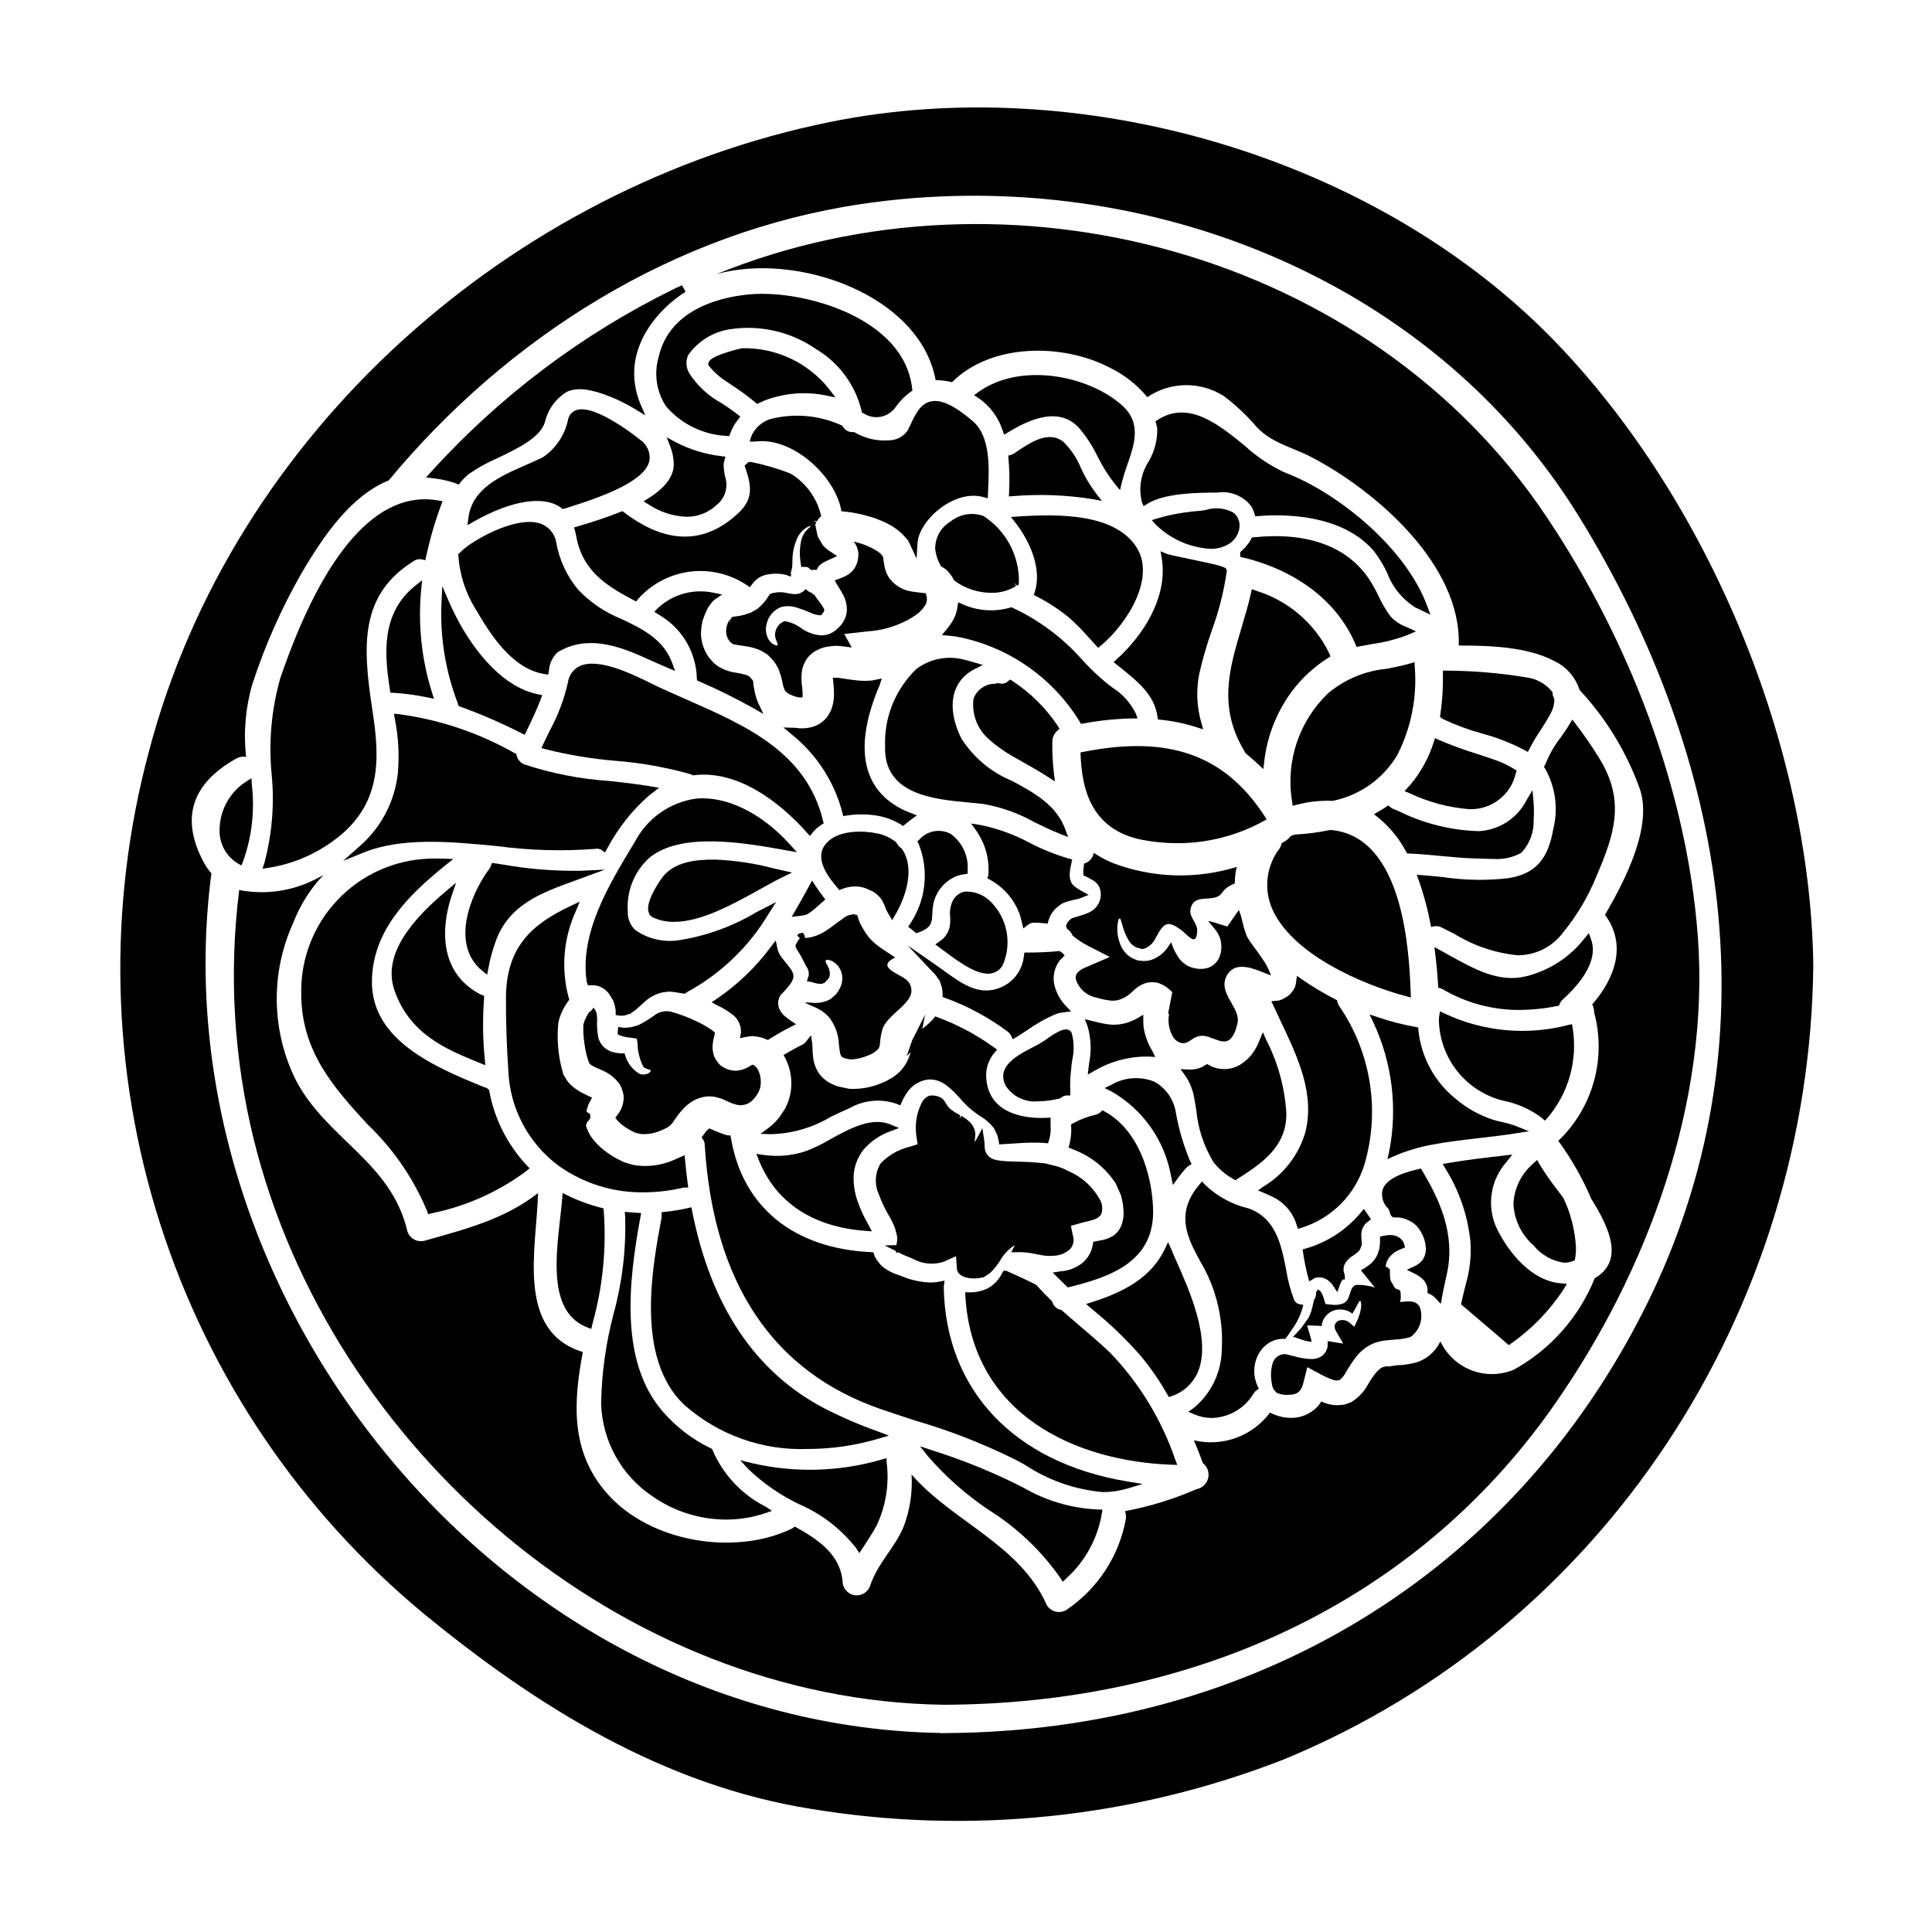 <?xml version="1.0" encoding="UTF-8"?>
<!-- Uploaded to: ICON Repo, www.iconrepo.com, Generator: ICON Repo Mixer Tools -->
<svg fill="#000000" width="800px" height="800px" version="1.1" viewBox="144 144 512 512" xmlns="http://www.w3.org/2000/svg">
 <g>
  <path d="m365.7 407.3c-0.055 0.078-0.117 0.152-0.188 0.215l-0.156 0.156-0.219 0.199-0.441 0.395c-0.297 0.281-0.637 0.523-1 0.719-1.512 0.715-3.199 0.965-4.856 0.719-0.344-0.031-0.688-0.031-0.906-0.031-0.215 0-0.625-0.031-0.594 0.031 0.184 0.133 0.383 0.238 0.594 0.316 0.75 0.344 1.535 0.719 2.363 1.062 0.348 0.156 1.383 0.75 1.574 0.879 0.594 0.441 1.16 0.922 1.691 1.441 1.695 2.098 2.664 4.691 2.754 7.391 0.125 1.031 0.219 1.816 0.344 2.41 0.07 0.305 0.203 0.594 0.395 0.844 0.094 0 0.344 0.285 0.656 0.316 0.094 0.027 0.062 0.059 0.281 0.121l0.754 0.156 0.656 0.125h0.152l0.004 0.004c1.496-0.082 2.969-0.422 4.352-1.004 1.062-0.359 2.027-0.957 2.82-1.754l0.188-0.348c0.188-0.344 0.219-0.395 0.395-2.25 0.094-0.473 0.094-0.879 0.25-1.504 0 0 0.219-0.848 0.219-0.879 0.875-3.664 6.824-6.324 7.672-9.738v0.004c0.23-1.09-0.031-2.227-0.719-3.102-1.441-2.035-9.176-3.633-3.543-6.449-3.477-2.504-5.984-3.414-8.238-7.231l-0.469-0.789c-0.215-0.395-0.438-0.816-0.625-1.18v-0.004c-0.246-0.609-0.457-1.238-0.625-1.875l-0.062-0.125c-0.031 0-0.062-0.031-0.094-0.062l-0.156-0.094-0.031 0.156c-0.059-0.062-0.09-0.094-0.121-0.094-0.156-0.031-0.316-0.184-0.473-0.156l-0.004-0.004c-1.133 0.066-2.211 0.508-3.066 1.258-1.379 0.906-2.852 2.191-4.762 3.383v-0.004c-1.117 0.695-2.348 1.191-3.633 1.473-0.52 0.109-1.047 0.168-1.574 0.172 0.07-0.223 0.055-0.461-0.043-0.672l-0.426-0.727-1.137 0.246-0.395 0.543 0.617 0.562-0.434 0.211 0.453-0.195 0.094 0.086-0.449 0.586h0.004c-0.035 0.07-0.078 0.129-0.129 0.188l-0.184 0.316v-0.004c-0.117 0.16-0.203 0.34-0.254 0.531-0.125 0.156-0.125 0.219-0.125 0.25-0.094 0.125-0.062 0.246 0.094 0.656v0.004c0.281 0.57 0.605 1.113 0.973 1.629 0.395 0.656 0.594 1.062 0.969 1.781 0.219 0.5 0.441 0.91 0.688 1.379l0.285 0.441c0.227 0.359 0.375 0.762 0.438 1.184 0.039 0.246 0.051 0.5 0.031 0.75l-0.062 0.344c-0.062 0.25-0.121 0.395-0.152 0.504-0.094 0.312-0.188 0.594-0.285 0.875 0.285 0.031 0.5 0.094 0.789 0.125 0.395 0.094 0.719 0.156 1 0.25h-0.004c0.684 0.238 1.406 0.344 2.133 0.312 0.188 0.062 0.629-0.375 0.629-0.152 0.281-0.316 0.844-0.789 0.938-0.941 0.309-0.328 0.516-0.738 0.594-1.184 0.062-0.898-0.156-1.797-0.625-2.57-0.375-0.594-0.594-1.094-0.438-1.348 0.156-0.25 0.625-0.219 1.535 0.094v0.004c1.395 0.695 2.394 1.984 2.723 3.508 0.27 1.277 0.082 2.606-0.531 3.758-0.254 0.488-0.547 0.961-0.871 1.406z"/>
  <path d="m399.61 380.28c-1.488 0.34-2.719 1.383-3.293 2.801-0.496 1.246-0.672 2.602-0.512 3.934 0 0.508 0.039 1.016 0 1.543-0.066 2.016-1.133 3.859-2.84 4.93l-1.109 0.789 2.078 1.539c3.738 2.797 8.309 6.219 11.895 6.219 0.352 0 0.703-0.039 1.047-0.113 1.25-0.27 2.312-1.09 2.891-2.231 1.211-2.809 1.547-5.918 0.957-8.922-0.59-3-2.074-5.754-4.262-7.894-1.82-1.781-4.305-2.723-6.852-2.594z"/>
  <path d="m424.84 398.54c0.133-0.164 0.281-0.32 0.441-0.465l0.879-0.879-0.668-0.695-0.715-0.484-0.297 0.047c-2.715 0.258-5.441 0.383-8.168 0.371h-0.832l-0.129 0.828v-0.004c-0.301 3.434-2.332 6.477-5.387 8.07-5.988 3.019-10.688-0.375-15.66-3.965-0.676-0.488-1.352-0.977-2.027-1.445l-7.731-5.367 6.453 6.848 0.352 0.363c0.453 0.422 0.84 0.914 1.133 1.461l0.531 0.656 0.609 1.832c0.133 0.594 0.191 1.199 0.176 1.809v0.68l0.633 0.238v0.004c5.953 2.156 11.555 5.172 16.633 8.953 0.363 0.285 0.66 0.648 0.871 1.055l0.48 0.965 0.918-0.562c0.941-0.582 1.875-1.18 2.809-1.805 2.41-1.723 5-3.176 7.727-4.332 0.656-0.227 1.34-0.375 2.035-0.445l1.945-0.242-1.359-1.414c-1.504-1.559-2.562-3.488-3.074-5.594-0.512-2.258 0.004-4.629 1.41-6.473z"/>
  <path d="m348.21 444.57c5.617-0.121 11.109-1.703 15.93-4.586 1.656-0.789 3.344-1.609 5.098-2.363 3.797-2.141 8.34-2.531 12.445-1.07l0.891 0.395 0.395-0.891c0.379-0.867 0.844-1.699 1.383-2.481 1.266-1.918 3.305-3.191 5.586-3.484 3.578-0.277 6 2.289 8.496 4.996h0.004c1.469 1.758 3.191 3.289 5.106 4.547 0.395 0.246 0.84 0.523 1.223 0.789 0.434 0.32 0.953 0.789 1.473 1.238h0.004c0.227 0.219 0.441 0.449 0.637 0.695 0.109 0.133 0.223 0.266 0.352 0.395 0.066 0.113 0.148 0.234 0.246 0.395l0.375 0.715c0.145 0.293 0.277 0.594 0.395 0.898 0.191 0.527 0.332 1.07 0.414 1.625l0.141 0.91 0.918-0.078c0.195 0 0.395-0.023 0.602-0.035l2.531-0.148c2.324-0.195 4.656-0.262 6.988-0.199 0.227 0.004 0.449 0.02 0.672 0.047l1.234 0.105 0.227-0.762h0.004c0.414-1.277 0.562-2.625 0.43-3.965-0.02-0.246-0.02-0.492 0-0.738v-1.348l-1.043 0.059c-3.457 0.188-14.996 0.066-15.965-10.129v0.004c-0.312-2.57 0.465-5.156 2.144-7.129l0.695-0.812-0.863-0.629h0.004c-4.57-3.305-9.566-5.973-14.855-7.93l-0.688-0.262-0.445 0.59v0.004c-0.223 0.289-0.477 0.551-0.758 0.785l-0.223 0.199v0.004c-0.301 0.316-0.625 0.613-0.973 0.883l-0.559 0.477-0.469 0.395 0.75-3.816-3.066 6.133 0.004-0.004c-0.133 0.191-0.246 0.395-0.336 0.609l-1.504 4.305 1.047-1.113-0.039 0.219c-0.266 0.996-0.664 1.957-1.18 2.852l-0.039 0.07c-0.473 0.77-1.031 1.488-1.66 2.137l-0.301 0.25c-0.477 0.441-0.988 0.844-1.523 1.211-0.645 0.371-1.297 0.738-1.859 1.039l-1.852 0.758h0.004c-2.496 0.941-5.16 1.355-7.82 1.211l-2.914-0.613v-0.004c-0.359-0.102-0.707-0.234-1.047-0.391-1.488-0.574-2.801-1.523-3.812-2.758-0.895-1.215-1.484-2.629-1.723-4.121-0.156-1.098-0.238-2.203-0.246-3.312v-0.305c0-0.145-0.02-0.277-0.039-0.418l-0.32-2.266-1.43 1.789v0.004c-0.164 0.223-0.375 0.41-0.617 0.551-1.492 0.758-2.981 1.551-4.438 2.41l-0.789 0.469 0.434 0.832 0.004-0.004c0.844 1.645 1.367 3.438 1.551 5.277 0.281 2.824-0.289 5.672-1.633 8.172l-1.254 1.914c-0.078 0.109-0.152 0.223-0.289 0.395l-0.828 0.953v-0.004c-0.574 0.637-1.211 1.211-1.898 1.727l-2.219 1.641z"/>
  <path d="m427.95 426.39c0.051-0.473 0.125-0.973 0.199-1.484 0.555-2.352 0.504-4.805-0.137-7.133-0.168-0.445-0.543-0.781-1-0.91-1.121-0.328-2.941 0.5-6.297 2.969-0.941 0.605-1.914 1.152-2.918 1.645-3.117 1.621-6.992 3.637-7.797 6.641-0.332 1.391-0.047 2.856 0.785 4.019 1.922 2.617 5.074 4.031 8.305 3.727 1.926-0.027 3.844-0.277 5.715-0.738l0.426-0.219-0.004-0.004c0.387-0.359 0.891-0.574 1.418-0.598h0.984v-0.984c0-0.492 0-0.949-0.031-1.398 0-1.609 0.102-3.219 0.297-4.82z"/>
  <path d="m316.68 325.16c-4.996-2.461-14.297-7.047-19.195-4.57-1.641 0.855-2.762 2.465-2.992 4.301-1.004 4.473-2.637 8.781-4.84 12.801-0.562 1.141-1.129 2.297-1.688 3.5l-0.488 1.047 1.113 0.316v-0.004c6.035 1.523 12.188 2.543 18.395 3.059 6.707 0.523 13.352 1.695 19.832 3.5 0.18 0.055 0.355 0.129 0.516 0.23l0.27 0.137 0.301-0.039c13.457-1.645 25.422 10.109 29.953 15.234l0.762 0.867 0.734-0.891c0.66-0.812 1.445-1.516 2.328-2.078l0.598-0.375-0.164-0.691c-4.398-18.145-20.438-25.191-35.949-32.016-2.672-1.18-5.328-2.344-7.894-3.543-0.445-0.223-0.988-0.488-1.59-0.785z"/>
  <path d="m427.86 373.07 0.273-1.312-0.906-0.234-0.004 0.004c-3.531-1.043-6.961-2.418-10.23-4.109-4.176-2.258-8.664-3.879-13.312-4.812l-2.328-0.359 1.375 1.91c2.418 3.441 3.543 7.621 3.184 11.809l-0.254 0.789 0.719 0.395v-0.004c3.727 2.047 6.562 5.402 7.949 9.422 0.176 0.645 0.359 1.316 0.516 1.969l0.344 1.504 1.219-0.945c0.457-0.375 1.031-0.578 1.617-0.578 0.93 0.004 1.859 0.055 2.785 0.152l0.824 0.082 0.223-0.789c0.293-1.055 0.832-2.027 1.574-2.832 0.18-0.219 0.379-0.414 0.602-0.586 0.117-0.098 0.234-0.195 0.461-0.395l0.754-0.57c0.266-0.152 0.539-0.285 0.824-0.395 0.738-0.281 1.496-0.504 2.269-0.664l0.438-0.098c0.605-0.109 1.195-0.273 1.77-0.488l1.969-0.789-1.871-1.016c-0.359-0.191-0.707-0.402-1.039-0.633l-0.547-0.375c-0.285-0.219-0.547-0.461-0.789-0.727-0.078-0.082-0.152-0.168-0.211-0.266-0.039-0.066-0.082-0.137-0.137-0.215l-0.328-0.918c-0.098-0.453-0.133-0.922-0.105-1.387 0.008-0.395 0.047-0.789 0.125-1.18 0.055-0.457 0.137-0.91 0.25-1.359z"/>
  <path d="m364.76 330.49c-0.07 0.312-0.188 0.684-0.301 1.051l-0.102 0.316h0.004c-0.098 0.281-0.215 0.555-0.352 0.816l-0.684 1.16v0.004c-1.105 1.477-2.695 2.512-4.492 2.926-1.355 0.301-2.754 0.34-4.121 0.109l-3.094-0.074 2.078 1.738v0.004c6.66 5.297 11.418 12.621 13.551 20.859l0.215 0.871 0.887-0.137v-0.004c2.414-0.375 4.871-0.406 7.293-0.09 2.512 0.309 4.926 1.145 7.086 2.457l0.605 0.395 0.543-0.457c0.547-0.457 1.098-0.883 1.676-1.309l1.445-1.062-2.879-1.098c-12.922-5.801-12.121-18.184-9.176-27.551h0.004c0.621-2.008 1.352-3.981 2.188-5.906l0.539-1.699-2.488 0.512h0.004c-1.336 0.141-2.684 0.141-4.016 0-1.18-0.121-2.254-0.277-3.246-0.434l-1.539-0.227-0.113-0.031-1.574-0.031 0.121 1.09c0.023 0.277 0.055 0.609 0.086 0.988 0.129 1.207 0.145 2.426 0.043 3.637z"/>
  <path d="m384.68 389.62 0.723 0.531c0.203 0.148 0.395 0.324 0.609 0.496l0.816 0.668 0.523-0.184c3.426-1.215 3.637-2.562 3.719-4.836v-0.004c0.016-0.902 0.105-1.805 0.266-2.691 0.656-3.246 2.852-5.973 5.883-7.305 0.754-0.32 1.551-0.527 2.363-0.617l0.852-0.117v-0.867h-0.004c0.297-3.781-1.391-7.441-4.449-9.68-2.766-1.504-6.203-0.91-8.301 1.438l-0.57 0.504 0.348 0.676h-0.004c2.797 7.016 1.941 14.957-2.281 21.219z"/>
  <path d="m383.04 368.98-0.254-0.254c-0.473-0.324-0.859-0.762-1.125-1.273l-0.25-0.305c-1.504-1.195-3.285-1.996-5.176-2.328-3.148-0.668-9.934-0.996-13.164 2.547-3.754 4.039 0.742 9.402 2.906 11.98l0.457 0.543 0.66-0.262h-0.004c1.023-0.422 2.109-0.66 3.215-0.711 0.797-0.023 1.59 0.066 2.363 0.254 0.242 0.059 0.484 0.133 0.719 0.219l1.852 0.828v-0.004c0.156 0.074 0.309 0.168 0.449 0.273 0.484 0.328 0.926 0.715 1.32 1.148 0.367 0.371 0.676 0.793 0.914 1.262l0.531 1.137c0.137 0.488 0.332 0.961 0.574 1.406l1.398 2.414 0.879-1.508c3.031-5.211 5.086-12.512 1.734-17.367z"/>
  <path d="m432.27 428.77 1.684-0.949c4.391-2.594 9.418-3.914 14.516-3.816l1.68 0.105-0.734-1.516-0.117-0.227c-0.203-0.324-0.395-0.648-0.551-0.957-0.324-0.609-0.602-1.246-0.832-1.902-0.465-1.234-0.77-2.519-0.906-3.832-0.023-0.348-0.023-0.695-0.023-1.047v-1.73l-1.836 1.094c-0.289 0.168-0.594 0.312-0.906 0.434l-0.551 0.242c-2.078 0.852-4.359 1.098-6.574 0.707-0.789-0.117-1.547-0.289-2.277-0.461l-3.356-0.824 0.734 1.898c0.934 3.195 1.066 6.574 0.395 9.84z"/>
  <path d="m359.2 377.35-0.789 1.461c-1.18 2.215-2.406 4.363-3.617 6.449l-1 1.719 2.34-0.293v0.004c0.492-0.031 0.98-0.117 1.457-0.266 0.516-0.227 1.004-0.523 1.441-0.879 0.703-0.543 1.574-1.301 2.504-2.144l1.18-1.043-0.555-0.723c-0.703-0.922-1.41-1.906-2.055-2.891z"/>
  <path d="m426.58 484.79 0.395 0.395 0.523-0.133c11.02-2.731 22.691-6.836 22.074-21.004-0.375-9.133-3.938-20.621-12.789-25.465l-0.621-0.344-0.52 0.484c-0.348 0.328-0.777 0.562-1.242 0.676-2.113 0.477-4.148 1.254-6.051 2.297l-0.516 0.305 0.035 0.598h0.004c0.09 1.574-0.07 3.148-0.469 4.672l-0.219 0.844 2.629 1.078h-0.004c3.555 1.586 6.644 4.051 8.984 7.164l0.824 1.137 1.43 3.203h-0.004c0.07 0.234 0.129 0.477 0.168 0.715l0.375 1.629 0.152 1.664v0.004c0.098 1.113-0.012 2.234-0.324 3.309-0.355 1.379-1.18 2.59-2.332 3.422-0.965 0.621-2.047 1.043-3.18 1.234-0.312 0.07-0.602 0.121-0.883 0.164l-1.301 0.246-0.109 0.672 0.004 0.004c-0.047 0.352-0.121 0.695-0.23 1.031-0.43 1.516-1.305 2.863-2.516 3.875-1.691 1.348-3.762 2.137-5.922 2.258l-1.969 0.316 1.492 1.488c0.684 0.668 1.395 1.379 2.109 2.062z"/>
  <path d="m476.11 394.68c-0.438-0.625-0.844-1.129-1.379-2.039l-0.188-0.312-0.184-0.395v0.004c-0.027-0.059-0.051-0.121-0.066-0.184l-0.188-0.504-0.469-1.469c-0.25-1.066-0.531-2.098-0.789-3.148-0.188-0.5-0.375-0.973-0.531-1.473l-3.07 4.383c-2.098-0.625-3.445-1.129-4.758-1.41v0.004c-0.105 0.004-0.211-0.004-0.312-0.031 0.156 0.188 0.285 0.344 0.473 0.562 0.5 0.562 1.062 1.219 1.688 2.066 0.809 1.09 1.266 2.402 1.316 3.758 0.102 1.363-0.203 2.723-0.875 3.914-0.488 0.746-1.156 1.359-1.945 1.785-0.699 0.348-1.469 0.539-2.25 0.562-0.609 0.043-1.223 0-1.82-0.125-0.539-0.098-1.066-0.254-1.574-0.469-1.129-0.508-2.102-1.309-2.816-2.32-0.867-1.27-1.543-2.664-2.004-4.133-0.215 0.285-0.375 0.594-0.594 0.879-1.078 1.789-2.75 3.141-4.723 3.82-0.945 0.277-1.941 0.34-2.914 0.188l-0.348-0.031c-0.062 0-0.344-0.062-0.344-0.062l-0.18-0.074-0.469-0.184v-0.004c-0.344-0.129-0.68-0.285-1.004-0.473-0.734-0.43-1.371-1.004-1.875-1.688-0.434-0.523-0.773-1.117-1.004-1.754-0.672-1.645-0.934-3.422-0.766-5.188 0.125-1.18 0.348-1.75 0.562-1.75 0.215 0 0.395 0.562 0.688 1.629l0.004-0.004c0.355 1.477 0.926 2.891 1.691 4.195 0.43 0.746 1.059 1.352 1.82 1.754 0.09 0.125 0.594 0.188 0.875 0.285l0.504 0.125 0.121 0.031v0.121h-0.004c0.516-0.023 1.016-0.156 1.473-0.395 1.09-0.602 1.949-1.551 2.445-2.691 2.16-3.981 3.098-4.574 6.609-2.035 1.781 1.25 4.133 4.82 4.328 0.312 0.094-2.191-2.25-3.633-1.75-5.852 0.969-4.481 6.168-1.352 8.234-4.137v-0.004c0.758-1.078 1.812-1.918 3.039-2.406 0.156-0.062 0.281-0.125 0.438-0.188l-0.004-0.004c0.012-1.477 0.191-2.945 0.535-4.383-10.793 3.344-22.391 2.969-32.941-1.062-1.742-0.723-3.402-1.617-4.965-2.672-0.207 1.363-1.199 2.481-2.535 2.848 0 0.031-0.031 0.059-0.031 0.121-0.094 0.594-0.156 1.191-0.188 1.789-0.016 0.27-0.016 0.543 0 0.812 0.004 0.168 0.027 0.336 0.062 0.5 0.059 0.004 0.113 0.023 0.156 0.062 0.004-0.043-0.004-0.086-0.031-0.125l0.312 0.188v0.004c0.738 0.344 1.461 0.73 2.16 1.156 0.867 0.52 1.508 1.348 1.785 2.316 0.051 0.141 0.082 0.289 0.098 0.438 0.004 0.074 0.016 0.148 0.031 0.223l0.031 0.285v-0.004c0.031 0.395 0.023 0.789-0.031 1.18-0.254 1.652-1.277 3.082-2.758 3.852-2.16 1.098-4.012 1.285-4.981 1.785l-0.156 0.094-0.094 0.094v0.004c-0.281 0.262-0.543 0.543-0.785 0.84-0.172 0.27-0.301 0.566-0.375 0.879 0.035 0.273 0.121 0.543 0.246 0.789 0.188 0.156 0.395 0.285 0.562 0.469l0.004-0.004c0.395 0.352 0.695 0.793 0.875 1.289 1.188 1.027 2.492 1.91 3.887 2.629l6.012 3.098-6.484 2.785c-0.855 0.32-1.621 0.848-2.219 1.535-0.355 0.539-0.434 1.211-0.223 1.82 0.719 2.066 2.367 3.676 4.449 4.352l0.184 0.059c0.062 0.027 0.125 0.047 0.188 0.066l0.625 0.156 1.25 0.348h0.004c0.68 0.16 1.371 0.285 2.066 0.371 1.113 0.199 2.258 0.062 3.289-0.395 0.281-0.156 0.531-0.219 0.848-0.395l0.438-0.281 0.219-0.125 0.094-0.094 0.004 0.004c0.324-0.207 0.629-0.449 0.902-0.723l0.941-0.848v0.004c0.562-0.504 1.18-0.934 1.848-1.285 0.508-0.25 1.043-0.441 1.598-0.562 0.625-0.133 1.273-0.152 1.906-0.062 0.559 0.023 1.105 0.176 1.602 0.438 0.473 0.18 0.922 0.41 1.344 0.688 0.594 0.441 1.129 0.941 1.691 1.441l-1.098 5.668c0.094 0.094 0.156 0.094 0.285 0.219-0.051 0.09-0.082 0.184-0.094 0.285-0.289 1.957 0.094 3.957 1.094 5.668 0.254 0.449 0.605 0.836 1.035 1.125 2.691 1.719 3.477-0.816 5.949-1.316 3.258-0.656 6.691 3.633 8.895-0.094l0.375-0.688h-0.004c0.082-0.227 0.176-0.445 0.285-0.656 0.227-0.656 0.414-1.324 0.562-2.004 0.941-3.981-5.383-7.953-2.852-12.559 2.508-4.539 8.207-1.316 11.715-0.059v-0.004c-0.535-1.562-1.297-3.039-2.254-4.383-0.766-1.152-1.578-2.246-2.457-3.438z"/>
  <path d="m454.84 458.03 1.309-1.801-0.004-0.004c0.691-0.949 1.434-1.863 2.223-2.734 0.184-0.207 0.402-0.387 0.645-0.531l0.762-0.457-0.375-0.789 0.004 0.004c-1.711-4.059-2.965-8.293-3.75-12.629-0.469-3.543-2.578-6.66-5.695-8.414-3.723-1.512-7.934-1.219-11.414 0.789l-1.824 0.879 1.816 0.895v-0.004c8.398 4.805 14.207 13.109 15.848 22.645z"/>
  <path d="m330.56 307.45c0.098-0.285 0.211-0.566 0.344-0.84 0.078-0.172 0.152-0.344 0.195-0.457l0.227-0.477h0.004c0.117-0.293 0.266-0.574 0.438-0.84 0.309-0.484 0.656-0.945 1.035-1.379 0.199-0.227 0.43-0.43 0.676-0.602l1.887-1.328-2.277-0.441c-5.344-1.152-10.906 0.414-14.871 4.176l-0.82 0.875 1.016 0.633h0.004c0.883 0.531 1.734 1.109 2.559 1.734 4.707 3.676 7.527 9.262 7.691 15.234l0.051 0.582 0.527 0.234v0.004c4.898 2.113 9.684 4.477 14.34 7.082l2.727 1.574-1.348-2.852 0.004 0.004c-0.242-0.5-0.438-1.02-0.582-1.555-0.168-0.516-0.297-1.043-0.395-1.574l-0.246-1.312c-0.031-0.219-0.074-0.422-0.109-0.586v-0.488c-0.027-0.375-0.211-0.719-0.508-0.949-0.555-0.84-1.211-1.047-2.777-1.387-0.367-0.09-0.758-0.156-1.18-0.227h-0.004c-1.824-0.23-3.574-0.867-5.117-1.867l-0.891-0.711-1.414-1.633v-0.004c-0.629-0.941-1.125-1.965-1.477-3.043-0.32-1.012-0.492-2.062-0.516-3.125 0.027-0.574 0.059-1.121 0.117-1.664 0.059-0.453 0.145-0.906 0.25-1.352l0.078-0.371-0.961-0.203 0.98 0.168c0.117-0.371 0.191-0.629 0.344-1.035z"/>
  <path d="m312.16 367.24-0.539 0.891c-6.297 10.414-14.121 23.375-12.117 36.156l0.301 0.828h0.844-0.008c0.754-0.059 1.512 0.047 2.223 0.305 0.68 0.281 1.309 0.68 1.852 1.18 0.352 0.344 0.66 0.723 0.926 1.137l0.848 1.438c0.059 0.188 0.117 0.336 0.172 0.488v-0.004c0.082 0.199 0.152 0.402 0.207 0.613l0.082 0.395v-0.004c0.102 0.391 0.172 0.785 0.211 1.184v1.152l0.832 0.133c0.223 0.035 0.449 0.051 0.676 0.051 0.57 0 1.137-0.121 1.656-0.355l0.934-0.223v-0.195l0.051-0.027c0.426-0.211 0.824-0.477 1.18-0.789 0.238-0.207 0.605-0.539 1.027-0.922l1.125-1.016c0.434-0.395 0.887-0.766 1.355-1.117l0.531-0.32v0.004c0.449-0.301 0.93-0.543 1.441-0.719 0.699-0.309 1.441-0.508 2.203-0.59l1.141-0.125 0.668 0.047c0.152 0 0.25 0 0.5 0.039 0.891 0.125 1.75 0.281 2.582 0.434h0.512l0.348-0.266 0.219-0.164h0.004c8.918-4.859 16.367-12.023 21.566-20.75l1.969-3.07-5.231 2.676c-6.289 3.773-13.25 6.297-20.5 7.426-4.059 0.637-8.203-0.32-11.574-2.672-1.375-1.289-2.109-3.121-2.008-5-0.363-5.336 1.73-10.547 5.684-14.148 8.473-6.981 25.23-3.984 36.309-2l2.836 0.508-1.934-2.137c-7.543-8.332-16.859-12.816-24.824-12.07h0.004c-6.992 0.984-13.066 5.316-16.281 11.602z"/>
  <path d="m340.08 419.13 1.469-0.32 1.695-0.238h0.152c0.172 0.031 0.344 0.055 0.516 0.066l0.652 0.055c0.832 0.133 1.645 0.367 2.418 0.695l0.488 0.23 0.461-0.285c2.035-1.262 3.84-2.293 5.531-3.148l1.496-0.758-1.395-0.934c-0.266-0.176-0.527-0.355-0.723-0.5-0.195-0.145-0.359-0.312-0.547-0.469l-0.004 0.004c-0.898-0.652-1.57-1.57-1.926-2.621-0.129-0.48-0.172-0.977-0.125-1.469 0.059-0.484 0.207-0.953 0.441-1.379 0.086-0.219 0.223-0.41 0.395-0.57l0.227-0.234c3.644-3.859 3.781-4.723 1.238-7.789-0.438-0.527-0.961-1.148-1.539-1.926h0.004c-0.477-0.652-0.812-1.395-0.984-2.184l-0.438-2.113-1.312 1.711c-3.973 5.348-8.812 9.996-14.32 13.742l-1.367 0.91 1.445 0.789c0.203 0.105 0.395 0.203 0.605 0.305 0.211 0.098 0.504 0.238 0.789 0.395v-0.004c0.797 0.438 1.562 0.934 2.289 1.488 1.668 1.031 2.676 2.859 2.656 4.82 0.008 0.082 0.008 0.168 0 0.25z"/>
  <path d="m333.64 371.81c-4.973-0.059-10.684 0.469-13.957 4.496-0.047 0.059-4.598 6.094-3.852 9.238 0.152 0.727 0.645 1.34 1.324 1.641 1.73 0.766 3.602 1.145 5.492 1.117 7.199 0 15.617-4.676 22.68-8.598 2.176-1.207 4.234-2.363 6.055-3.238l2.516-1.23-4.676-1.055c-5.09-1.355-10.316-2.152-15.582-2.371z"/>
  <path d="m379.93 443.82 2.312-0.883-2.285-0.949c-5.016-2.078-10.895 1.148-16.082 4.012v0.004c-2.023 1.207-4.152 2.234-6.356 3.07-3.664 1.227-7.57 1.559-11.391 0.965l-1.695-0.254 0.633 1.594c4.496 11.262 14.262 17.766 28.246 18.809l1.738 0.125-0.949-1.828c-1.125-1.922-2.062-3.953-2.801-6.059-0.785-2.168-1.152-4.473-1.078-6.781 0.121-2.469 0.996-4.848 2.5-6.812 1.902-2.293 4.394-4.023 7.207-5.012z"/>
  <path d="m255.86 297.77-1.816 1.453c-9.055 7.234-8.215 18.023-6.715 27.551l0.121 0.789 0.789 0.043v-0.004c3.07 0.184 6.121 0.598 9.129 1.238l1.641 0.348-0.5-1.602v-0.004c-2.809-8.879-3.785-18.238-2.875-27.512z"/>
  <path d="m299.63 495.77 1.07 0.414 0.301-1.367c2.734-9.73 3.746-19.867 2.992-29.949l-0.09-0.652-0.641-0.16h-0.004c-3.059-0.77-6.023-1.855-8.855-3.25l-1.297-0.633-0.117 1.441c-0.133 1.641-0.344 3.449-0.555 5.348-1.258 11.105-2.848 24.922 7.195 28.809z"/>
  <path d="m292.07 452.96c6.566 4.676 14.457 7.137 22.516 7.019 3.582-0.008 7.148-0.438 10.629-1.273h1.18l-0.152-1.117c-0.281-2.019-0.496-4.074-0.684-6.094l-0.125-1.352-1.512 0.652c-0.547 0.273-1.387 0.633-2.066 0.902l-0.004 0.004c-2.844 1.113-5.914 1.516-8.949 1.18-0.547-0.047-1.09-0.152-1.617-0.312l-1.668-0.5c-0.391-0.145-0.77-0.316-1.137-0.512-1.262-0.586-2.461-1.297-3.582-2.121-1.156-0.812-2.215-1.758-3.152-2.816-1.156-1.238-2.004-2.731-2.477-4.359 0.035-0.117 0.082-0.234 0.137-0.344 0.098-0.215 0.18-0.438 0.242-0.668l0.34-0.227 0.426-0.695v-1.047l-0.941-0.629-0.023-0.148c0-0.051-0.027-0.141 0.105-0.547 0.051-0.164 0.102-0.332 0.141-0.496v-0.004c0.043-0.191 0.105-0.379 0.18-0.562l0.312-0.707h-0.004c0.102-0.121 0.188-0.254 0.258-0.395l0.449-0.918-0.934-0.418c-0.25-0.109-0.543-0.254-0.848-0.426v0.004c-1.227-0.547-2.371-1.262-3.398-2.129-0.617-0.5-1.148-1.098-1.574-1.77l-0.289-0.469c-0.129-0.215-0.27-0.434-0.473-0.789v0.004c-0.059-0.129-0.109-0.262-0.156-0.395l-0.16-0.637c-0.605-2.102-0.988-4.254-1.145-6.434-0.188-2.094-0.172-4.203 0.047-6.297 0.113-0.652 0.285-1.289 0.512-1.91 0.207-0.531 0.418-1.039 0.664-1.527h0.004c0.41-0.828 0.891-1.617 1.445-2.359l0.277-0.395-0.129-0.461h-0.004c-2.106-7.703-1.422-15.906 1.938-23.152l0.965-2.363-2.293 1.078c-10.312 4.84-17.191 10.84-17.254 24.371-0.027 6.297 0.18 12.809 0.633 19.363l-0.004 0.004c0.41 9.988 5.32 19.25 13.355 25.191z"/>
  <path d="m309.39 279.79-0.445-0.34-0.52 0.207c-3.887 1.574-7.922 2.832-11.367 3.852l-0.93 0.277 0.262 0.934c0.117 0.395 0.203 0.828 0.293 1.246 1.66 9.77 8.832 13.633 15.16 17.047l0.723 0.395 0.512-0.648c3.547-4.004 8.43-6.582 13.734-7.262 5.309-0.676 10.68 0.594 15.117 3.578l0.789 0.543 1.109-1.438c0.238-0.242 0.555-0.504 0.855-0.754l0.211-0.188c0.477-0.309 0.984-0.562 1.52-0.754 0.434-0.148 0.887-0.25 1.344-0.297l0.758-0.105 0.004-0.004c1.305-0.125 2.617-0.027 3.887 0.293l1.199 0.469v-1.25l0.297-1.059 0.07-0.789c0-0.516 0-1.027 0.027-1.551h0.004c0.047-1.848 0.449-3.672 1.18-5.367 0.578-1.383 1.609-2.519 2.93-3.231 0.285-0.109 0.578-0.195 0.879-0.258l-0.992 0.945c-0.863 0.844-1.457 1.926-1.707 3.109-0.344 1.617-0.422 3.277-0.234 4.922l0.27 1.934h1.281c0.316-0.004 0.617 0.125 0.836 0.355l0.434 0.43h0.609l0.93-0.031 0.422-0.754v-0.004c0.07-0.117 0.148-0.227 0.234-0.328l0.477-0.395v0.004c0.262-0.203 0.539-0.391 0.824-0.559 0.277-0.145 0.5-0.238 0.707-0.332l2.773-1.27-2.203-1.461v0.004c-0.453-0.32-0.879-0.676-1.273-1.066-0.109-0.09-0.211-0.195-0.301-0.309l-1.301-2.234h0.004c-0.137-0.41-0.246-0.828-0.32-1.25l-0.418-2.066 0.324-0.59-0.902-0.395 1.016 0.16v0.004c0.191-0.363 0.438-0.695 0.734-0.98l0.395-0.395-0.117-0.535h-0.004c-1.152-4.481-4.012-8.336-7.965-10.734-3.445-1.348-7.004-2.387-10.629-3.113l-0.594 0.078-0.98 0.926 0.199 0.574c1.77 5.117 1.969 8.391-1.812 11.953-8.941 8.41-19.145 8.348-30.316-0.145z"/>
  <path d="m315.88 276.02-1.34 0.848 1.352 0.828v-0.004c2.977 1.984 6.445 3.113 10.023 3.258 3.019 0.027 5.926-1.129 8.102-3.219 2.211-1.809 3.055-4.809 2.113-7.508-0.215-0.992-0.336-2-0.359-3.016 0.012-0.367 0.074-0.734 0.184-1.086l0.309-1.09-1.125-0.148h-0.004c-4.223-0.492-8.32-1.75-12.09-3.707l-2.363-1.277 0.969 2.5v-0.004c0.57 1.457 0.879 3.004 0.902 4.57 0.031 3.234-2.152 6.199-6.672 9.055z"/>
  <path d="m239.22 368.33-4.277 3.797 5.301-2.152c10.297-4.176 23.18-2.941 35.629-1.738 8.621 1.152 17.336 1.387 26.008 0.711 0.539-0.102 1.094 0.016 1.551 0.32l0.891 0.645 0.543-0.961-0.004 0.004c2.836-5.391 6.644-10.211 11.227-14.219 0.125-0.109 0.258-0.211 0.395-0.309 0.125-0.086 0.262-0.176 0.395-0.277l1.762-1.383-2.195-0.375c-3.703-0.629-7.477-1.043-11.137-1.445v0.004c-7.559-0.512-15.027-1.965-22.227-4.332-1.055-0.371-1.859-1.238-2.156-2.316l-0.086-0.484-0.445-0.219v-0.004c-9.48-5.387-19.914-8.898-30.723-10.34l-1.262-0.109 0.203 1.25v0.004c0.973 4.816 1.246 9.75 0.809 14.645-0.855 7.481-4.496 14.367-10.199 19.285z"/>
  <path d="m531.32 489.07-0.125 0.578 0.453 0.395c2.703 2.285 5.387 4.59 8.086 6.894l4.121 3.543 0.625-0.453h-0.004c5.531-3.879 10.27-8.785 13.953-14.449l0.812-1.359-1.574-0.125c-7.695-0.598-13.883-8.016-17.102-14.754v0.004c-1.293-2.871-1.723-6.055-1.23-9.164 0.488-3.109 1.871-6.008 3.984-8.344l1.457-1.855-2.344 0.27c-4.793 0.551-9.754 1.117-14.711 1.969l-1.371 0.234 0.68 1.211h0.004c3.644 5.816 5.914 12.387 6.633 19.215 0.262 3.406-0.035 6.832-0.871 10.145-0.527 1.996-1.027 4-1.477 6.047z"/>
  <path d="m480.29 499.88c1.148-0.727 2.484-1.102 3.84-1.07h0.52l0.301-0.414c0.477-0.668 0.988-1.402 1.516-2.207 1.18-1.617 2.074-3.426 2.644-5.344l0.281-1.039-1.059-0.184c-0.672-0.152-1.215-0.645-1.43-1.297-0.953-2.531-1.641-5.148-2.055-7.82-1.262-6.441-2.691-13.746-10.027-16.281l-0.004 0.004c-4.328-1.035-8.305-3.211-11.512-6.297l-0.75-0.84-0.727 0.863c-6.582 7.769-3.039 14.289 0.395 20.594h-0.004c1.551 2.602 2.793 5.375 3.703 8.266 1.551 4.883 2.18 10.016 1.855 15.129-0.164 5.898-2.875 11.441-7.434 15.188l-1.418 1.023 1.609 0.68 0.004 0.004c1.453 0.617 3.019 0.938 4.602 0.938 4.586-0.113 8.789-2.586 11.109-6.543 0.184-0.285 0.414-0.535 0.691-0.734l0.656-0.48-0.344-0.734c-1.129-2.461-1.152-5.285-0.059-7.762 0.645-1.496 1.723-2.762 3.094-3.641z"/>
  <path d="m442.75 538.48 4.074-1.211-4.191-0.688c-29.863-4.984-48.02-24.18-48.527-51.344v-0.105c-0.008-0.129 0.004-0.262 0.031-0.391l0.188-1.359-1.348 0.254 0.004 0.004c-0.906 0.176-1.832 0.254-2.754 0.23-2.012-0.105-4-0.488-5.906-1.137l-0.359-0.152c-0.809-0.285-1.648-0.59-2.523-0.918h0.004c-1.141-0.406-2.215-0.977-3.188-1.699-0.328-0.246-0.637-0.516-0.922-0.805l-0.871-1.129c-0.359-0.469-0.637-0.996-0.82-1.555l-0.223-0.617-0.656-0.031c-20.43-0.961-33.922-11.938-37.031-30.121l-0.168-0.82h-0.707l-0.004-0.004c-0.453-0.105-0.898-0.238-1.34-0.391l-2.363-0.938c-0.195-0.113-0.398-0.211-0.609-0.289l-0.547-0.219-0.578 0.5c-0.207 0.125-0.379 0.301-0.496 0.516-0.062 0.102-0.285 0.395-0.566 0.789l-0.418 0.566 0.395 0.578c0.262 0.398 0.41 0.867 0.422 1.344 2.262 36.66 18.031 60.27 46.879 70.168 2.949 1.016 5.902 1.969 8.902 2.953 9.246 2.691 18.23 6.211 26.848 10.52l2.172 1.18c6.195 4.121 13.324 6.621 20.738 7.266 2.188 0 4.367-0.316 6.461-0.945z"/>
  <path d="m390.96 528.33-3.148-1.062 2.055 2.606c4.801 5.547 10.336 10.414 16.449 14.465 7.344 4.644 13.691 10.699 18.68 17.816l0.625 1.027 0.883-0.82c5.012-4.496 8.352-10.555 9.48-17.191l0.172-1.113-1.129-0.023v-0.004c-7.059-0.297-13.938-2.324-20.031-5.902-7.727-3.926-15.766-7.199-24.035-9.797z"/>
  <path d="m412 475.86h1.574c0.137 0 0.277-0.012 0.414-0.031 1.641 0.008 3.273 0.203 4.871 0.586l0.754 0.141h0.004c0.52 0.109 1.043 0.191 1.574 0.238 0.25 0.031 0.508 0.047 0.762 0.043 0.434 0 1.027 0 1.645-0.074 1.504-0.125 2.922-0.746 4.027-1.77 0.871-1.02 1.125-2.43 0.66-3.688l-0.484-2.457 2.512-0.695c0.609-0.172 1.18-0.312 1.711-0.438 1.797-0.43 3.211-0.789 3.832-2.016h0.004c0.441-1.301 0.281-2.731-0.441-3.902-1.832-3.297-4.703-5.898-8.172-7.391-0.211-0.098-0.426-0.203-0.633-0.316-0.422-0.227-0.855-0.422-1.305-0.586l-0.922-0.34-3.148-0.789v0.004c-0.449-0.105-0.91-0.164-1.371-0.18-0.199 0-0.395-0.023-0.648-0.055-1.594-0.191-3.543-0.242-5.441-0.293-0.957-0.023-1.906-0.047-2.754-0.09-0.633-0.031-1.445-0.09-2.273-0.211v-0.004c-0.449-0.051-0.891-0.148-1.316-0.289-0.746-0.223-1.398-0.684-1.855-1.316-0.223-0.309-0.391-0.656-0.488-1.027-0.066-0.23-0.105-0.473-0.121-0.715-0.043-0.301-0.062-0.602-0.059-0.906-0.004-0.457-0.051-0.914-0.133-1.363l-0.445-2.949-1.398 2.629c-0.191 0.371-0.418 0.727-0.668 1.062 0.082-0.594 0.168-1.305 0.203-2.133-0.066-1.34-0.707-2.582-1.754-3.418l-0.691-0.637h-0.078l-0.141-0.109h-0.004c-0.328-0.277-0.695-0.504-1.09-0.68l-0.422 0.895 0.148-1.027h0.004c-0.891-0.469-1.746-1.004-2.551-1.605-0.219-0.211-0.426-0.434-0.617-0.668l-0.598-0.844c-0.125-0.262-0.273-0.512-0.449-0.742-0.219-0.324-0.512-0.594-0.852-0.789-0.945-0.52-2.039-0.707-3.102-0.539-0.895 0.355-1.621 1.035-2.031 1.902-1.34 2.691-1.832 5.723-1.414 8.699l0.344 2.262-2.312 0.719h-0.004c-2.875 0.715-5.484 2.238-7.516 4.394-1.488 2.488-1.648 5.551-0.43 8.184 0.66 1.824 1.484 3.59 2.461 5.269l0.699 1.223c0.242 0.453 0.543 1.117 0.836 1.754v0.004c0.199 0.426 0.348 0.871 0.445 1.328l0.359 1.371c0 0.102 0.039 0.516 0.059 0.734l-0.027 0.141v0.527l-0.09 0.562-0.004 0.004c-0.027 0.172-0.062 0.344-0.109 0.516l-3.102 0.078 2.988 1.492 0.023 0.395h0.789-0.004c0.426 0.258 0.867 0.484 1.328 0.672l2.5 1.043c2.481 1.352 5.418 1.605 8.094 0.699l3.195-1.453 0.234 3.062h0.004c-0.039 0.488 0.102 0.969 0.395 1.359 0.402 0.484 0.926 0.852 1.52 1.062 0.191 0.074 0.387 0.137 0.586 0.188 0.656 0.16 1.328 0.242 2.004 0.238 0.512 0 1.027-0.043 1.535-0.125l0.242-0.055 0.227-0.055 0.551-0.066 0.73-0.492c0.105-0.074 0.227-0.141 0.344-0.207l0.004-0.004c0.25-0.137 0.484-0.301 0.695-0.492l0.176-0.188c0.07-0.078 0.145-0.152 0.227-0.219 0.852-0.887 1.605-1.859 2.246-2.906 0.906-1.57 2.164-2.91 3.668-3.918l0.199-0.07-0.027 0.031z"/>
  <path d="m376.78 523.39c-4.859-1.723-9.602-3.762-14.199-6.098-18.387-9.566-30.211-27.184-35.152-52.348l-0.195-1-0.988 0.227c-1.988 0.449-4 0.777-6.027 0.984l-0.879 0.094v0.875c0.012 0.254-0.004 0.508-0.047 0.758-2.426 12.91-6.941 36.934 5.922 49.301l0.004 0.004c8.996 8.023 20.754 12.254 32.801 11.805 6.332 0 12.629-0.914 18.703-2.707l2.828-0.848z"/>
  <path d="m344.66 251.06 0.59-0.297 0.004 0.004c1.652-0.816 3.402-1.418 5.211-1.797 4.059-0.961 8.281-1.023 12.371-0.184l2.555 0.535-1.574-2.09c-5.574-7.117-14.188-11.172-23.223-10.938-0.074 0-7.957 1.785-8.746 3.598l-0.207 0.727 0.336 0.457h-0.004c1.297 1.59 2.848 2.957 4.586 4.051l1.574 1.078c2.094 1.352 4.109 2.832 6.027 4.426z"/>
  <path d="m446.62 277.08 0.457 1.055 0.969-0.613c4.602-2.898 13.582-2.953 17.902-2.977h0.621-0.004c3.481-0.547 6.977 0.879 9.082 3.699 0.34 0.574 0.605 1.191 0.789 1.832l0.23 0.762 0.789-0.07c6.375-0.531 22.141-0.699 30.672 9.305v0.004c1.355 1.777 2.519 3.695 3.477 5.715 1.41 3.812 4.047 7.051 7.496 9.203 0.637 0.277 1.215 0.551 1.766 0.828l2.215 1.098-0.855-2.316c-5.66-15.43-23.734-30.145-37.938-35.469l0.004-0.004c-3.809-1.797-7.324-4.16-10.422-7.012-6.957-5.668-14.855-12.086-23.062-6.867l-0.598 0.395 0.305 1.133h-0.004c0.074 0.215 0.133 0.438 0.172 0.66 0.082 3.102-0.703 6.164-2.266 8.848-2.078 3.188-2.731 7.102-1.797 10.793z"/>
  <path d="m307.73 439.33c-0.395 0.504-0.562 0.75-0.656 0.91 0.695 0.965 1.566 1.793 2.566 2.441 0.742 0.492 1.516 0.93 2.316 1.316l0.438 0.184c0.137 0.027 0.27 0.07 0.395 0.125l0.125 0.031h0.059c0.332 0.082 0.668 0.145 1.004 0.191 1.648 0.113 3.297-0.156 4.82-0.789 0.395-0.188 0.688-0.25 1.219-0.531l0.816-0.395 0.125-0.09h0.031l0.125-0.125h0.004c0.57-0.383 1.051-0.887 1.41-1.473 0.762-1.191 1.633-2.312 2.598-3.348 0.324-0.363 0.684-0.699 1.066-1.004l0.938-0.688v-0.004c1.004-0.668 2.133-1.137 3.32-1.375 0.656-0.152 1.332-0.195 2.004-0.125 0.617 0.02 1.227 0.125 1.812 0.312 0.461 0.105 0.914 0.254 1.348 0.438l0.973 0.438 1.098 0.504c0.375 0.156 0.762 0.281 1.156 0.375 1.102 0.367 2.301 0.297 3.352-0.191 0.469-0.219 0.895-0.527 1.25-0.906 0.539-0.547 1.012-1.16 1.41-1.816 0.586-1.047 0.848-2.246 0.75-3.445-0.035-1.152-0.379-2.277-1-3.254-0.219-0.273-0.484-0.508-0.785-0.688-0.156-0.094 0.031 0-0.094-0.125l-0.395-0.062c-0.246 0.156-0.594 0.348-1.031 0.625v-0.004c-1 0.586-2.129 0.922-3.285 0.973-1.375-0.008-2.711-0.445-3.824-1.25l-0.215-0.137-0.125-0.125v-0.004c-0.621-0.633-1.141-1.363-1.531-2.16-0.25-0.707-0.41-1.445-0.473-2.191-0.023-0.938 0.082-1.875 0.312-2.785 0.137-0.473 0.242-0.957 0.312-1.441 0 0 0-0.031-0.027-0.031-0.414-0.391-0.867-0.734-1.352-1.031-1.098-0.727-2.25-1.363-3.441-1.914-2.188-1.055-4.461-1.914-6.797-2.566-1.621-0.387-3.328 0.02-4.606 1.094-0.953 0.68-1.945 1.309-2.969 1.883-0.52 0.324-1.078 0.578-1.664 0.75l-0.688 0.184v0.004c-0.34 0.129-0.703 0.203-1.066 0.219-0.996 0.18-2.023 0.137-3.004-0.125-0.09 0.539-0.141 1.082-0.156 1.629 0 0.25-0.031 0.094-0.031 0.25 0.031 0.059 0.156 0.09 0.219 0.184l0.469 0.219v0.004c0.84 0.297 1.711 0.488 2.598 0.562l1.82 0.25 0.184 1.281v0.004c0.035 2.133 0.547 4.231 1.504 6.137 0.688 0.816 1.914 0.656 1.969 1.066 0.059 0.156-0.094 0.395-0.535 0.688v0.004c-0.773 0.414-1.691 0.461-2.504 0.125-1.949-1.199-3.336-3.129-3.852-5.359-0.809 0.012-1.613-0.051-2.41-0.184-0.395-0.094-0.789-0.188-1.223-0.316l-0.004 0.004c-0.449-0.219-0.887-0.457-1.312-0.723-0.965-0.715-1.672-1.727-2.004-2.879-0.32-1.586-0.434-3.207-0.344-4.824 0.012-0.547-0.031-1.09-0.125-1.629-0.031-0.281-0.125-0.246-0.125-0.375 0-0.125-0.219-0.473-0.344-0.75l-0.055-0.062-0.094-0.125-0.219-0.289c-0.277 0.5-0.676 0.922-1.16 1.223-0.082 0.098-0.156 0.203-0.219 0.312-0.352 0.57-0.656 1.168-0.91 1.785-0.121 0.281-0.215 0.574-0.277 0.875-0.078 0.203-0.121 0.414-0.129 0.629-0.035 1.605 0.07 3.207 0.312 4.793 0.203 1.688 0.598 3.348 1.18 4.945 0.156 0.312 0.395 0.719 2.223 1.504 0.5 0.215 0.938 0.375 1.574 0.688h0.004c0.824 0.375 1.602 0.852 2.312 1.41l0.688 0.625 0.348 0.312 0.125 0.156 0.531 0.625 0.125 0.125c0.059 0.094 0.184 0.316 0.469 0.75l0.062 0.125 0.188 0.469c0.09 0.316 0.215 0.625 0.312 0.941l0.004 0.004c0.234 0.766 0.297 1.57 0.188 2.363-0.16 1.328-0.676 2.594-1.5 3.652z"/>
  <path d="m498.93 410.66c-0.238-0.344-0.41-0.734-0.508-1.145l-0.098-0.465-0.422-0.211c-3.086-1.566-6.059-3.34-8.898-5.316l-1.316-0.926-0.273 2.109 0.004 0.004c-0.129 0.738-0.453 1.434-0.938 2.012-0.41 0.625-0.969 1.145-1.621 1.516-0.305 0.203-0.621 0.387-0.949 0.551l-1.043 0.371-1.941 0.168 0.637 1.391c0.617 1.355 1.262 2.719 1.914 4.094 4.445 9.383 9.055 19.09 6.422 29.355l0.004-0.004c-1.785 5.977-5.734 11.074-11.082 14.289l-1.449 1.027 1.641 0.68h0.004c1.09 0.445 2.152 0.949 3.184 1.516 2.66 1.574 4.617 4.109 5.465 7.086l0.316 0.898 0.91-0.285c8.121-2.523 14.434-8.957 16.801-17.125 4.055-14.18 1.578-29.426-6.762-41.59z"/>
  <path d="m411.36 275.55 1.09-0.07c7.012-0.586 14.07-0.324 21.016 0.785l2.535 0.48-1.574-2.047c-1.113-1.473-2.109-3.027-2.984-4.652-0.32-0.609-0.637-1.266-0.965-1.945h0.004c-1.055-2.629-2.644-5.012-4.664-6.996-3.852-3.148-8.844 0.211-12.152 2.441l-0.938 0.621c-0.234 0.152-0.484 0.27-0.75 0.355l-0.789 0.23 0.07 0.789c0.258 2.961 0.309 5.93 0.16 8.898z"/>
  <path d="m506.44 467.81 0.883-0.684-1.883-2.754-0.848 1.016v-0.004c-3.789 4.559-8.863 7.863-14.562 9.488l-0.828 0.242 0.133 0.855h0.004c0.312 2.141 0.738 4.266 1.277 6.363l0.336 1.238 1.109-0.648 0.348-0.234h-0.004c1.449-0.438 3.019-0.023 4.059 1.074 0.332 0.293 0.621 0.633 0.852 1.012l1.07 1.648 0.676-1.848c0.18-0.539 0.445-1.043 0.789-1.5h0.547v-0.984l-0.086-0.395v0.004c-0.074-0.18-0.137-0.363-0.184-0.551-0.184-0.871-0.02-1.777 0.453-2.527 0.387-0.586 0.879-1.094 1.445-1.504l0.234-0.16h0.004c0.652-0.395 1.262-0.859 1.812-1.391 0.125-0.113 0.23-0.246 0.316-0.395l0.527-1.324-0.066-0.137c0.023-0.344 0.02-0.688-0.02-1.031-0.031-0.375-0.07-0.891-0.086-1.652h-0.004c0.051-0.977 0.422-1.91 1.059-2.652 0.195-0.207 0.406-0.398 0.637-0.566z"/>
  <path d="m370.55 294.45c-0.305 0.504-0.695 0.949-1.16 1.316-0.328 0.324-0.711 0.59-1.129 0.785-0.309 0.184-0.633 0.34-0.969 0.469-0.688 0.285-1.379 0.531-2.066 0.789 0.344 0.91 1.438 2.254 2.363 4.102 0.555 1.141 0.844 2.394 0.848 3.664-0.031 1.324-0.48 2.609-1.285 3.664l-0.25 0.375-0.188 0.219-0.488 0.488h-0.004c-0.422 0.438-0.895 0.828-1.406 1.156-1.078 0.668-2.34 0.977-3.602 0.879-1.645-0.195-3.223-0.773-4.602-1.688-1.363-1.062-2.969-1.77-4.668-2.066-1.66 0.602-2.703 2.25-2.535 4.004 0.188 1.316 0.906 2.035 0.656 2.383-0.094 0.121-0.395 0.09-0.848-0.125-0.723-0.336-1.309-0.914-1.656-1.629-0.613-1.211-0.75-2.606-0.395-3.914 0.438-1.941 1.777-3.559 3.602-4.352l0.156-0.062h0.004c1.398-0.391 2.883-0.344 4.258 0.125 1.207 0.363 2.391 0.801 3.543 1.312 0.832 0.406 1.734 0.652 2.66 0.723 0.145 0.02 0.281-0.059 0.344-0.191 0 0 0.062-0.062 0.188-0.219l0.316-0.438 0.094-0.094h-0.031l0.031-0.094c0.215-0.625 0.184-0.281-0.285-1.25-0.438-0.816-1.348-1.754-2.363-3.316-0.031 0.152-0.031 0.246-0.062 0.344 0-0.215-0.281-0.719-1.062-0.879v-0.004c-0.383-0.258-0.746-0.539-1.098-0.844-0.086 0.168-0.199 0.316-0.34 0.438-0.496 0.449-1.102 0.754-1.758 0.879-0.371 0.039-0.75 0.051-1.125 0.031l-0.688-0.094c-0.562-0.094-1.129-0.188-1.691-0.316h-0.004c-0.871-0.121-1.762-0.102-2.629 0.062-0.449 0.078-0.891 0.211-1.312 0.395 0.062 0.062 0.156 0 0.125 0.031-0.062 0.09-0.137 0.172-0.219 0.246-0.828 1.391-1.895 2.621-3.148 3.633-0.469 0.285-0.969 0.562-1.441 0.816l-0.375 0.188-0.531 0.184-0.5 0.156v0.004c-0.875 0.297-1.777 0.496-2.695 0.594l-1.094 0.156-0.625 0.848v0.75h-0.031s-0.125-0.531-0.156-0.816l-0.004 0.004c-0.082 0.172-0.156 0.352-0.219 0.531-0.062 0.219-0.215 0.504-0.246 0.625h-0.004c-0.109 0.34-0.207 0.688-0.281 1.035 0 0.188-0.031 0.312-0.031 0.5v0.66c0.027 0.418 0.121 0.832 0.281 1.223 0.152 0.395 0.363 0.762 0.625 1.094l0.188 0.219 0.844 0.625c0.156 0.031 0.125-0.094 0.156-0.062s0.395 0.094 0.625 0.156c0.566 0.121 1.281 0.215 2.254 0.344l0.004 0.004c1.176 0.16 2.328 0.445 3.445 0.844 0.688 0.277 1.348 0.625 1.969 1.035l0.441 0.281 0.594 0.562 0.062 0.062 0.125 0.094 0.438 0.5c0.199 0.164 0.379 0.355 0.531 0.566 0.281 0.379 0.547 0.773 0.785 1.18 0.242 0.402 0.453 0.82 0.629 1.254l0.316 0.941h-0.004c0.211 0.547 0.367 1.109 0.469 1.688l0.285 1.32c0.438 1.574 0.531 1.5 1.156 2.098 0.953 0.578 2.004 0.98 3.102 1.18 0.281 0.031 0.566 0.031 0.848 0 0.09-0.156 0.121-0.285 0.062-0.188v-0.004c-0.039 0.02-0.062 0.055-0.062 0.098 0.02-0.078 0.051-0.152 0.098-0.219 0.023-0.68-0.008-1.359-0.09-2.035-0.184-1.242-0.246-2.5-0.191-3.754 0.055-1.137 0.352-2.25 0.879-3.258 0.629-1.227 1.598-2.25 2.785-2.945 0.891-0.504 1.852-0.871 2.852-1.094 0.809-0.137 1.621-0.234 2.441-0.285 0.316 0 0.395 0 0.941 0.031 0.395 0.031 1.031 0.094 1.219 0.125l1.598 0.219c0.219 0.031 0.395 0.031 0.594 0.062l-2.004-3.57 7.359-0.816 0.117 0.008c2.981-0.336 5.887-1.184 8.578-2.508 1.258-0.602 2.445-1.336 3.543-2.188 0.816-0.668 1.504-1.473 2.035-2.383 0.277-0.641 0.352-1.352 0.219-2.035-0.086-0.215-0.16-0.434-0.219-0.656l0.125-0.031-0.062-0.156c-0.215-0.094-1.691-0.156-3.914-0.5l0.004-0.004c-1.551-0.242-3.012-0.891-4.231-1.879-0.324-0.258-0.629-0.539-0.906-0.844l-0.438-0.473-0.094-0.125-0.031-0.031-0.285-0.395v-0.031l-0.094-0.125c-0.094-0.215-0.152-0.215-0.469-0.938-0.223-0.492-0.387-1.008-0.5-1.535-0.285-1.316-0.316-2.035-0.441-2.57-0.004-0.113-0.016-0.227-0.031-0.34l-0.656-0.75c-0.281-0.395-0.312-0.188-0.469-0.348-0.125-0.059-0.156-0.152-0.316-0.281l-0.789-0.441h0.004c-0.555-0.328-1.129-0.621-1.723-0.875l-0.219-0.094-0.125-0.062-0.438-0.156-0.91-0.344c-0.719-0.25-1.41-0.395-2.129-0.594 0.125 0.152 0.219 0.281 0.348 0.438 0.473 0.762 0.781 1.613 0.906 2.504 0.031 0.723-0.031 1.449-0.188 2.16-0.156 0.645-0.406 1.262-0.738 1.836z"/>
  <path d="m404.61 280.74c-2.941-1.059-6.219-0.52-8.66 1.43-2.594 1.52-4.168 4.32-4.117 7.328 0.172 1.535 0.664 3.016 1.438 4.352l0.137 0.246 0.254 0.137v0.004c0.387 0.211 0.75 0.465 1.086 0.746 0.621 0.562 1.156 1.207 1.598 1.918l0.277 0.469-0.023 0.094 0.465 0.523h-0.004c2.805 2.004 6.164 3.094 9.613 3.117 2.312 0.051 4.594-0.566 6.566-1.777l-0.324-0.93 0.582 0.82 0.449-0.238 0.066-0.504 0.004-0.004c0.184-7.148-3.387-13.875-9.406-17.73z"/>
  <path d="m461.01 438.11c0.457 4.902 2.019 9.637 4.566 13.848 1.441 1.848 3.242 3.379 5.297 4.512l0.52 0.301 0.504-0.324c6.211-3.977 13.25-8.48 12.988-17.645-0.438-6.68-2.234-13.199-5.281-19.156l-0.941-2.094-0.867 2.129c-0.309 0.809-0.684 1.594-1.125 2.34-1.109 1.93-2.75 3.504-4.723 4.535-2.16 0.988-4.633 1.023-6.82 0.098-0.18-0.078-0.348-0.168-0.512-0.27l-0.699-0.395-0.461 0.223h-0.004c-0.156 0.062-0.293 0.164-0.391 0.301-1.277 0.703-2.731 1.023-4.184 0.918l-2.012-0.094 1.18 1.645c1.172 1.684 1.977 3.598 2.363 5.617 0.207 1.078 0.395 2.269 0.602 3.512z"/>
  <path d="m561.56 335.84-0.891-1.145-0.734 1.246c-0.691 1.18-1.508 2.312-2.293 3.434-1.621 2.07-2.945 4.352-3.938 6.781-0.066 0.188-0.148 0.367-0.246 0.535l-0.309 0.531 0.348 0.512c2.731 4.867 3.492 10.594 2.133 16.004-1.391 8.098-4.832 11.855-11.898 12.988v0.004c-5.746 0.656-11.555 0.562-17.277-0.277-1.832-0.188-3.656-0.375-5.481-0.516l-1.52-0.117 0.516 1.43h0.004c1.316 3.731 2.352 7.555 3.094 11.441l0.184 0.945 0.953-0.164v-0.004c0.586-0.09 1.184 0.004 1.715 0.266 1.145 0.555 2.312 1.152 3.508 1.762 5.102 3.144 10.852 5.082 16.816 5.664 4.684-0.012 9.094-2.215 11.922-5.953 3.734-4.547 6.754-9.637 8.949-15.094 4.789-11.156 7.644-19.922 0.719-31.152h0.004c-1.938-3.144-4.031-6.188-6.277-9.121z"/>
  <path d="m565.64 392.91-0.59-1.613-1.094 1.336v-0.004c-3.891 5.023-9.371 8.582-15.543 10.094-7.086 1.797-13.777-1.918-20.234-5.512-0.789-0.449-1.574-0.891-2.363-1.316l-1.68-0.91 0.234 1.895c0.344 2.801 0.59 5.555 0.738 8.172l0.043 0.699 0.676 0.191 0.004 0.004c0.16 0.051 0.32 0.113 0.469 0.191 6.148 3.621 13.156 5.527 20.293 5.508 3.371-0.02 6.731-0.367 10.035-1.039l0.539-0.102 0.195-0.512c0.16-0.406 0.414-0.77 0.742-1.059 6.582-5.977 9.195-11.52 7.535-16.023z"/>
  <path d="m525.6 333.91 0.348 0.355 0.395 0.27c3.328 1.574 6.785 2.856 10.332 3.832 3.926 1.043 7.727 2.523 11.324 4.406l0.902 0.523 0.469-0.934c0.859-1.645 1.809-3.242 2.844-4.781 0.93-1.449 1.895-2.941 2.754-4.57h0.004c0.617-1.105 0.945-2.352 0.949-3.617l-0.121-0.438c-0.211-0.359-0.332-0.766-0.344-1.18v-0.27l-0.137-0.227h-0.004c-1.719-2.09-4.172-3.441-6.856-3.777-6.957-1.141-13.996-1.734-21.047-1.781l-1.02-0.023v1.016c0.066 3.594-0.172 7.184-0.703 10.738z"/>
  <path d="m524.3 339.63-0.348 1.035h0.004c-1.285 4.066-3.34 7.848-6.051 11.133-0.125 0.152-0.254 0.301-0.395 0.438-0.121 0.125-0.238 0.246-0.355 0.395l-0.922 1.035 1.281 0.527h0.004c4.981 2.371 10.352 3.812 15.852 4.246 5.848 0.207 11.02-3.769 12.324-9.473l0.246-0.723-0.641-0.418c-1.512-0.957-3.125-1.738-4.812-2.328-1.707-0.613-3.441-1.18-5.172-1.746-3.398-1.047-6.738-2.273-10.004-3.672z"/>
  <path d="m560.77 416.41-0.188-0.996-0.988 0.219v0.004c-10.957 2.852-22.566 1.77-32.805-3.062l-1.18-0.566-0.211 1.301c0 0.109-0.023 0.227-0.035 0.344l-0.039 0.371-0.004-0.004c0.023 4.977 1.703 9.805 4.769 13.723 3.066 3.918 7.352 6.707 12.176 7.926 3.785 0.719 7.352 2.309 10.414 4.652l0.699 0.664 0.676-0.684h0.004c5.641-6.59 8.094-15.328 6.711-23.891z"/>
  <path d="m511.69 451.17 1.758-0.789c3.231-1.383 6.606-2.398 10.062-3.031 4.144-0.789 8.398-1.27 12.52-1.75 3.148-0.367 6.414-0.742 9.621-1.246l3.543-0.559-3.312-1.328h-0.004c-1.281-0.48-2.598-0.859-3.938-1.137-0.871-0.203-1.703-0.395-2.43-0.637l0.004-0.004c-3.539-1.172-6.82-3.016-9.668-5.426-5.637-4.5-9.223-11.074-9.953-18.246l-0.066-0.754-0.746-0.125-0.004-0.004c-3.371-0.594-6.691-1.449-9.93-2.559l-2.211-0.742 1.008 2.098c5.016 10.711 6.481 22.746 4.18 34.348z"/>
  <path d="m522.86 486.94c0.129 0.062 0.262 0.117 0.395 0.156 0.457 0.277 0.871 0.617 1.23 1.008l1.352 1.441 0.34-1.945c0.199-1.18 0.465-2.328 0.727-3.543 0.184-0.828 0.375-1.668 0.547-2.531 2.297-10.555-2.016-19.68-6.535-27.238l-0.371-0.613-0.699 0.16c-5.582 1.289-8.66 3.074-9.445 5.457h-0.004c-0.445 1.816 0.129 3.727 1.5 4.996 0.199 0.355 0.348 0.734 0.449 1.129 0.164 0.547 0.395 1.227 1.273 1.227h0.477v0.004c0.516-0.051 1.035 0.008 1.527 0.164 1.383 0.316 2.656 0.996 3.688 1.969 1.039 1.117 1.797 2.465 2.211 3.934 0.199 0.715 0.316 1.449 0.355 2.191 0.023 1.055-0.281 2.094-0.867 2.973-0.605 0.781-1.406 1.391-2.32 1.77l-1.863 0.855 1.836 0.922v-0.004c0.398 0.191 0.785 0.402 1.16 0.641 0.309 0.191 0.605 0.402 0.887 0.637l0.297 0.27v-0.004c0.402 0.375 0.727 0.828 0.953 1.332l0.039 0.074c0.242 0.523 0.352 1.102 0.312 1.68v0.617z"/>
  <path d="m482.46 513.17c1.102 0.449 2.301 0.602 3.477 0.438 2.039-0.094 2.945-1.004 3.481-3.191l1.031-4.106 3.758 2.008v-0.004c0.996 0.539 2.031 1 3.098 1.379 0.559 0.188 1.16 0.199 1.723 0.031 0.684-0.578 1.246-1.277 1.664-2.066 0.793-1.406 1.684-2.754 2.66-4.043 1.367-1.789 3.227-3.137 5.352-3.879 0.438-0.125 0.75-0.188 1.129-0.285l0.281-0.062 0.156-0.031c0.188-0.043 0.375-0.074 0.562-0.094l0.594-0.062 2.383-0.215v-0.004c1.238-0.043 2.469-0.23 3.664-0.562 0.812-0.219 1.18-0.941 1.719-1.41 1.523-1.922 1.906-4.512 1.004-6.797-1.316-1.91-3.477-1.219-5.293-1.18 0.441 0 0.348-2.629 0.156-2.977-0.188-0.348-1.031-0.375-1.316-0.688-0.5-0.5-0.562-1.031-0.973-1.574-0.375-0.281-0.438-1.879-0.438-2.816v-0.562l-0.656-0.594-0.316-0.062-0.152-0.125 0.062-0.469 0.004-0.004c0.152-0.676 0.441-1.312 0.844-1.879 0.707-0.906 1.633-1.621 2.691-2.07l1.535-0.625c-0.031-0.094-0.062-0.246-0.121-0.531-0.258-1.176-1.117-2.125-2.258-2.504-0.293-0.105-0.598-0.18-0.91-0.219-0.312-0.031-0.625-0.043-0.938-0.031l-0.789 0.094c-0.027 0-0.215 0.031-0.246 0.031l-0.316 0.062c-0.359 0.051-0.715 0.133-1.062 0.246 0.059 0.984 0.016 1.973-0.125 2.945-0.09 0.434-0.207 0.863-0.348 1.285l-0.281 0.688h0.004c-0.379 0.789-0.898 1.5-1.535 2.098-0.844 0.73-1.77 1.363-2.758 1.883 0.156 0.234 0.336 0.453 0.531 0.656l3.148 3.914c-1.598-0.516-3.269-0.746-4.945-0.691-2.066 0.625-1.223 3.938-3.387 4.883v0.004c-1.035 0.402-2.156 0.52-3.254 0.344l-1.473-0.156-0.5-1.574c-0.156-0.656-0.441-1.273-0.848-1.816-0.375-0.395-0.469-0.348-0.5-0.438 0.031 0.027 0.062 0 0.062-0.062 0-0.156-0.316 0.246-0.441 0.344l-0.184 0.188-0.062 0.188v0.004c0.004 0.785-0.211 1.555-0.625 2.219-0.184 0.961-0.414 1.914-0.691 2.852-0.152 0.395-0.312 0.75-0.438 1.129l-0.062 0.125c-0.039 0.094-0.07 0.184-0.094 0.281-0.086 0.094-0.16 0.199-0.219 0.312l-0.348 0.5c-0.469 0.656-0.879 1.281-1.316 1.879-0.469 0.535-0.91 1.035-1.348 1.504-0.348 0.395-0.656 0.719-1.004 1.035 0.156 0.031 0.285 0.094 0.441 0.125 0.562 0.184 1.094 0.375 1.656 0.562h0.004c0.875 0.309 1.781 0.531 2.699 0.656 0.035 0.023 0.078 0.035 0.121 0.031-0.074-0.52-0.188-1.031-0.344-1.531l-0.848-2.852 3.039 0.094c0.156 0.031 0.312 0.031 0.469 0.062h0.348c0.039-0.461 0.145-0.914 0.312-1.344 0.543-1.355 1.672-2.391 3.07-2.82 1.633-0.492 3.406-0.168 4.758 0.875 1.281-1.969 1.723-3.504 2.098-3.348 0.25 0.062 0.719 2.066-1.062 5.731l-0.535 1.098-1.156-1.004c-0.832-0.762-2.023-0.98-3.07-0.562-0.969 0.562-1.316 1.535-0.531 2.883l1.848 3.148-4.164-0.656-0.004-0.004c0.074 0.617 0.055 1.238-0.059 1.852-0.094 0.281-0.219 0.562-0.348 0.844v-0.004c-0.309 0.578-0.762 1.062-1.312 1.41-0.48 0.27-0.996 0.461-1.535 0.566-0.402 0.074-0.812 0.105-1.223 0.09-1.312-0.055-2.617-0.266-3.883-0.625-0.938-0.215-1.879-0.469-2.852-0.688-1.504-0.035-2.856 0.926-3.316 2.359-0.527 1.793-0.602 3.684-0.219 5.512 0.094 0.977 0.602 1.871 1.395 2.453z"/>
  <path d="m439.97 318.67-0.859 0.789 1.879 1.516c4.594 3.688 8.93 7.172 9.754 12.926l0.105 0.762 0.762 0.078h0.004c3.227 0.328 6.414 0.996 9.504 1.992l1.734 0.559-0.48-1.754c-1.246-4.266-1.426-8.773-0.52-13.129 0.871-3.801 1.957-7.555 3.254-11.234 1.879-5.106 3.219-10.391 4-15.773 0-1.086-0.367-1.305-9.84-3.258-2.562-0.531-5.469-1.129-6.074-1.379l-1.637-0.664 0.301 1.742c1.781 10.32-4.977 20.629-11.887 26.828z"/>
  <path d="m561.34 478 0.094-0.551c0.168-1.004 0.234-2.019 0.203-3.031-0.27-4.488-1.395-8.879-3.32-12.938l-1.441-1.918c-1.777-2.262-3.422-4.629-4.918-7.086l-0.617-1.07-0.902 0.844c-3.172 2.648-5.109 6.484-5.359 10.605 0.137 4.285 2.051 8.32 5.277 11.141 2.027 2.527 4.945 4.184 8.152 4.641 0.797-0.004 1.582-0.152 2.32-0.441z"/>
  <path d="m403.29 247.89-1.148 0.828 1.18 0.789v-0.004c3.012 2.07 5.258 5.078 6.383 8.555l0.395 1.156 1.043-0.641c8.422-5.18 14.512-5.629 18.629-1.375 2.043 2.367 3.766 4.992 5.117 7.809 1.301 2.621 2.867 5.102 4.676 7.398l1.262 1.484 0.441-1.902h0.004c0.422-1.668 0.93-3.316 1.52-4.934 1.887-5.449 3.832-11.078-1.617-15.793-9.113-7.922-26.918-11.242-37.883-3.371z"/>
  <path d="m207.98 373.36 0.426-1.043c2.344-6.531 3.141-13.516 2.328-20.406l-0.102-1.672-1.414 0.902v-0.004c-4.398 2.828-7.051 7.711-7.027 12.941-0.066 3.559 1.77 6.883 4.816 8.723z"/>
  <path d="m593.94 392.12c-2.941-39.141-18.352-78.656-40.082-111.16-46.84-70.062-142.63-95.789-219.95-64.32 21.293-5.953 53.887 5.512 58.055 28.117l0.004 0.004c1.461-0.02 2.918 0.16 4.328 0.531 10.398-10.426 29.438-10.363 41.898-3.816h0.004c3.797 1.859 7.156 4.508 9.852 7.769 2.973-2.016 6.473-3.121 10.066-3.176 3.594-0.055 7.125 0.938 10.16 2.859 3.172 2.383 6.078 5.102 8.66 8.113 3.938 4.348 9.488 5.449 14.5 8.047 17.219 8.957 39.922 28.652 39.141 49.988 8.453 0 18.16 0.348 25.27 4.074l-0.004-0.004c3.227 1.52 5.68 4.309 6.766 7.703 7.047 7.574 12.48 16.5 15.969 26.238 3.445 10.117-4.102 24.488-9.016 32.977-0.062 0.125-0.156 0.246-0.219 0.375 5.902 7.984 2.598 16.879-3.383 23.738v-0.004c0.348 0.645 0.523 1.367 0.5 2.098 1.625 6.008 1.602 12.344-0.07 18.336-1.668 5.996-4.922 11.43-9.418 15.73 3.481 4.781 6.41 9.941 8.734 15.379 5.043 8.016 8.66 16.5 0.91 21.043-4.141 10.281-11.695 18.824-21.387 24.203-3.59 1.512-7.621 1.578-11.258 0.184-3.637-1.395-6.594-4.141-8.25-7.664l-0.531 0.973c-1.258 2.066-3.176 3.644-5.449 4.477-1.777 0.535-3.621 0.832-5.481 0.875l-2.223 0.316-0.152 0.062v-0.031l-0.062-0.094h-0.156l-0.285 0.031c-0.344 0.094-0.789 0.152-1.062 0.246h-0.004c-0.652 0.406-1.234 0.914-1.723 1.504-0.832 1.074-1.586 2.203-2.258 3.383-1.012 1.77-2.457 3.262-4.195 4.328-0.59 0.254-1.195 0.473-1.812 0.66-0.59 0.109-1.184 0.172-1.785 0.188-1.039-0.004-2.074-0.16-3.07-0.469-0.469-0.156-0.879-0.348-1.316-0.531h0.004c-0.496 0.832-1.133 1.574-1.883 2.188-1.805 1.477-4.086 2.246-6.418 2.16-1.848-0.055-3.66-0.535-5.289-1.406-2.277 3.062-5.398 5.391-8.98 6.699-3.586 1.309-7.473 1.535-11.184 0.66 0.812 1.941 1.594 3.914 2.312 5.902-0.004 0.043 0.008 0.09 0.031 0.125 1.23 0.934 1.785 2.512 1.422 4.012-0.367 1.504-1.586 2.644-3.109 2.91-6.074 2.652-12.434 4.606-18.949 5.82 0.262 0.645 0.352 1.348 0.254 2.035-1.781 9.871-7.488 18.594-15.816 24.176-0.863 0.508-1.891 0.648-2.859 0.398-0.969-0.254-1.801-0.879-2.305-1.746-7.086-16.062-24.863-21.984-35.816-34.57v0.004c0.289 4.699-0.426 9.406-2.098 13.809-2.316 5.574-6.891 9.707-8.832 15.531-0.535 1.77-2.277 2.891-4.109 2.641s-3.207-1.797-3.25-3.644c-0.566-7.109-6.484-11.18-12.684-14.562h0.004c-0.254 0.238-0.539 0.438-0.848 0.594-15.094 7.262-37.578 3.57-48.914-9.395-9.707-11.082-8.922-24.082-6.387-37.449-17.883-5.449-12.246-27.523-11.867-42.117-8.801 6.887-19.133 9.547-30.031 12.617v0.004c-2.004 0.551-4.078-0.625-4.633-2.633-4.289-18.195-21.355-24.363-29.465-39.801-6.547-13.098-6.824-28.453-0.762-41.781 1.816-4.707 4.527-9.016 7.988-12.684-0.754 0.395-1.473 0.816-2.223 1.18-6.199 3.129-13.262 4.109-20.074 2.789-2.766 22.074-1.457 44.465 3.852 66.07 20.301 82.07 97.375 148.67 182.83 149.84 65.445-0.188 124.47-26.398 161.45-78.941 25.047-35.605 41.672-80.664 38.418-124.71z"/>
  <path d="m413.77 280.88-1.855 0.125 1.141 1.461c3.801 4.859 7.156 12.25 5.164 18.414l-0.254 0.789 0.738 0.395 0.004-0.004c3.043 1.543 5.91 3.414 8.551 5.574 1.973 1.754 3.828 3.633 5.559 5.625 0.531 0.586 1.055 1.18 1.574 1.746l0.633 0.684 0.715-0.594c7.086-5.902 14.918-18.41 9.133-26.531-5.836-8.289-19.688-8.453-31.102-7.684z"/>
  <path d="m231.89 367.14c13.512-9.473 12.805-22.043 10.77-35.145-2.574-16.859-3.391-30.461 11.129-39.402 0.582-0.375 1.289-0.5 1.965-0.355l0.973 0.219 0.203-0.977 0.004 0.004c0.988-4.606 2.305-9.133 3.934-13.551l0.395-1.102-1.156-0.207c-15.91-2.828-30.34 13.465-41.844 47.152-2.328 8.254-3.102 16.863-2.277 25.398 0.777 7.894 0.125 15.859-1.922 23.523l-0.496 1.512 1.574-0.227v-0.004c6.039-0.941 11.777-3.285 16.75-6.84z"/>
  <path d="m556.05 234.45c-47.379-48.945-125.47-71.648-192.11-58.117-84.547 17.129-158.38 82.539-180.49 166.87-11 41.035-9.992 84.371 2.91 124.85 12.898 40.48 37.148 76.41 69.863 103.52 30.027 24.676 63.66 45.59 102.68 51.793 42.18 6.981 85.461 2.457 125.29-13.09 85.109-35.07 139.34-118.89 140.35-210.36-0.754-58.434-27.844-123.44-68.484-165.46zm-161.42 368.84c-0.031 0-0.062 0.031-0.094 0.031-0.156 0-0.316-0.031-0.441-0.031-0.246 0-0.5 0.031-0.746 0.031-0.031 0-0.062-0.031-0.125-0.062-116.42-2.035-207.86-115.55-193.2-227.84-0.719-0.777-1.34-1.641-1.852-2.566-6.668-12.152-3.148-21.387 8.516-27.871 0.777-0.422 1.676-0.562 2.539-0.395-0.734-6.484-0.172-13.055 1.66-19.32 3.324-10.184 7.676-20.004 12.988-29.309 6.043-10.273 13.215-20.605 23.141-24.648 31.602-38.117 75.723-65.891 125.2-73.23 73.273-10.895 150.84 18.848 190.26 82.855s52.293 139.91 17.66 209.3c-35.727 71.566-104.65 112.62-185.5 113.05z"/>
  <path d="m461.49 507.5c3.543-8.562-2.363-21.742-5.879-29.621l-0.676-1.516c-0.074-0.176-0.141-0.352-0.207-0.523-0.094-0.25-0.188-0.5-0.305-0.746l-0.875-1.895-0.906 1.883c-3.106 6.453-9.008 10.758-19.137 13.953l-1.684 0.531 1.891 1.629-0.004-0.004c4.613 3.746 8.895 7.883 12.797 12.367 2.555 3.133 4.852 6.473 6.859 9.98l0.422 0.723 0.789-0.301-0.004 0.004c3.125-1.066 5.641-3.422 6.918-6.465z"/>
  <path d="m264.6 272.02 0.941 0.395 0.457-0.539h-0.004c0.672-0.824 1.422-1.578 2.242-2.254 2.371-1.648 4.906-3.051 7.559-4.195 5.512-2.641 11.199-5.375 12.594-9.445h0.004c0.746-3.41 2.867-6.363 5.863-8.16 2.691-1.223 6.277-0.789 11.621 1.363 2.25 0.914 4.422 2.008 6.492 3.273l2.637 1.617-1.215-2.844v0.004c-0.758-1.762-1.27-3.613-1.527-5.512-1.547-10.824 6.262-19.922 13.422-24.402l-0.945-1.719-0.887 0.395c-0.449 0.199-0.902 0.395-1.348 0.629l0.004-0.004c-24.312 11.953-46.137 28.406-64.32 48.488l-1.289 1.414 1.902 0.223h-0.004c1.973 0.223 3.918 0.648 5.801 1.273z"/>
  <path d="m390.7 250.37c-2.801 0.605-4.113 3.406-5.379 6.106-0.242 0.516-0.492 1.039-0.746 1.547h-0.004c-1.094 1.637-2.918 2.633-4.887 2.664-3.184 0.262-6.375-0.461-9.137-2.07l-0.219-0.105h-0.316c-1.059 0.039-2.059-0.496-2.606-1.402l-0.156-0.285-0.293-0.137c-5.965-2.695-12.676-3.254-19.004-1.574-2.199 0.758-3.973 2.414-4.875 4.559l-0.395 1.344h1.461c9.727-1.312 20.805 8.832 22.707 17.766l0.148 0.715 0.73 0.059c0.477 0.043 0.941 0.109 1.406 0.172l0.703 0.098 0.004 0.004c1.598 0.27 3.176 0.637 4.723 1.102l1.207 0.359 1.824 0.73c0.676 0.266 1.336 0.574 1.969 0.93 1.723 0.914 3.258 2.144 4.527 3.629l0.664 0.828 2.148 4.625 0.23-3.938h0.004c0.051-0.949 0.27-1.883 0.641-2.754 2.492-5.902 10.375-11.414 16.805-9.613l1.18 0.336 0.102-2.242c0.27-5.644 0.68-14.168-4.055-18.199-4.863-4.172-8.41-5.832-11.113-5.25z"/>
  <path d="m343.04 221.98c-6.348 0.504-21.445 3.148-24.488 16.605-1.297 4.434-0.586 9.215 1.941 13.078 4.019 4.695 9.793 7.531 15.965 7.848l0.789 0.09 0.27-0.723-0.004-0.004c0.477-1.328 1.176-2.566 2.066-3.668l0.629-0.789-0.789-0.621c-1.355-1.078-2.828-2.059-4.262-3v0.004c-3.402-1.852-6.297-4.516-8.418-7.758-0.945-1.477-1.082-3.332-0.371-4.934 2.59-3.684 6.57-6.156 11.02-6.844 8.051-1.25 16.273 0.648 22.957 5.301 6.012 3.602 10.328 9.469 11.977 16.281l0.09 0.488 0.453 0.211c1.383 0.902 3.066 1.219 4.68 0.875 1.617-0.344 3.027-1.316 3.922-2.703 1.062-1.488 2.363-2.789 3.844-3.856l0.48-0.336-0.066-0.582c-2.051-18.656-28.453-26.086-42.684-24.965z"/>
  <path d="m455.99 532.21-0.535-1.387c-3.609-10.555-9.473-20.199-17.18-28.262-2.582-2.461-5.324-4.801-7.977-7.062-1.621-1.383-3.238-2.754-4.824-4.172l-0.199-0.176-0.262-0.051h-0.004c-0.992-0.242-1.785-0.988-2.078-1.969l-0.25-0.395c-1.363-1.305-2.707-2.695-4.109-4.266l-3.098-1.512c-1.48-0.684-2.957-1.367-4.383-1.996l-0.309-0.172h-0.883l-0.277 0.547c-0.234 0.449-0.496 0.887-0.785 1.309-0.293 0.375-0.582 0.75-0.84 1.062-0.18 0.176-0.336 0.309-0.492 0.445l-0.766 0.664-0.789 0.5c-0.41 0.227-0.84 0.418-1.281 0.566-1.23 0.438-2.527 0.645-3.832 0.605l-1.062-0.02 0.059 1.062c1.898 31.578 29.488 43.766 54.688 44.637z"/>
  <path d="m463.49 279.16c-0.586 0.094-1.129 0.18-1.594 0.223h-0.004c-2.668 0.191-5.316 0.578-7.93 1.152-1.082 0.25-2.168 0.539-3.246 0.859l-1.473 0.434 1.008 1.156c3.891 3.844 9.043 6.137 14.5 6.461 1.48 0.031 2.945-0.289 4.273-0.934 0.438-0.227 0.855-0.488 1.246-0.789 1.332-1.055 2.148-2.629 2.234-4.328 0.039-1.348-0.543-2.637-1.574-3.5-2.269-1.273-4.969-1.539-7.441-0.734z"/>
  <path d="m516.62 408 1.285 0.34-0.055-1.332c-0.414-10.234-1.668-41.367-21.188-43.055h-0.145l-0.141 0.031c-2.996 0.613-6.035 1.008-9.09 1.18l-0.348 0.07c-0.23 0.062-0.453 0.137-0.672 0.227l-0.395 0.297v-0.004c-0.309 0.418-0.691 0.77-1.129 1.039-0.227 0.16-0.461 0.305-0.707 0.43l-0.355 0.199-0.113 0.395c-0.105 0.379-0.273 0.742-0.496 1.066-3.289 4.328-4.144 10.039-2.266 15.141 4.809 12.75 24.773 21.094 35.812 23.977z"/>
  <path d="m431.17 343.24-0.828 0.164 0.035 0.844c0.363 8.266 2.438 19.566 16.262 22.309h0.004c3.043 0.594 6.137 0.891 9.238 0.891 7.988 0.035 15.855-1.957 22.867-5.789l0.918-0.516-0.551-0.895c-10.59-16.211-25.355-21.461-47.945-17.008z"/>
  <path d="m378.55 341.75c-0.395 12.875 12.848 14.062 22.52 14.957 1.059 0.09 2.078 0.184 3.039 0.289v-0.004c4.918 0.781 9.656 2.438 13.996 4.887 2.234 1.09 4.547 2.219 6.93 3.148l2.012 0.789-0.73-2.023c-2.363-6.5-8.32-9.723-14.086-12.836h-0.004c-5.578-2.281-10.301-6.25-13.512-11.348-3.981-8.078-2.633-15.074 3.512-18.258l2.215-1.148-3.148-0.898v-0.004c-0.539-0.176-1.09-0.324-1.645-0.441-4.41-1.223-9.137-0.324-12.793 2.422-5.551 5.332-8.57 12.777-8.305 20.469z"/>
  <path d="m424.8 337.11-0.457-0.699c-3.16-4.75-7.254-8.812-12.027-11.938l-0.605-0.395-0.555 0.457c-0.129 0.105-0.266 0.211-0.367 0.285h0.004c-0.613 0.379-1.355 0.473-2.039 0.262l-0.395-0.051-0.285 0.078c-0.129 0.039-0.258 0.07-0.395 0.094-2.531-0.004-4.801 1.574-5.68 3.949-0.52 3.918 0.898 7.848 3.809 10.523 1.973 1.801 4.141 3.379 6.465 4.695l2.438 1.383c2.363 1.336 4.801 2.711 7.086 4.195l1.766 1.141-0.254-2.086c-0.336-2.844-0.48-5.703-0.434-8.566 0.047-1.055 0.516-2.047 1.301-2.754z"/>
  <path d="m535.71 371.52 1.441 0.043c0.836 0.031 1.715 0.062 2.621 0.062v0.004c2.566 0.18 5.125-0.387 7.375-1.625 2.231-2.348 3.414-5.496 3.281-8.727 0.117-1.605 0.105-3.219-0.031-4.824l-0.27-3.066-1.574 2.652v0.004c-2.422 4.762-7.184 7.891-12.516 8.219-7.445-0.188-14.754-2.004-21.422-5.324l-1.379-0.562h0.004c-0.277-0.117-0.535-0.273-0.766-0.473l-0.582-0.469-0.609 0.434c-0.391 0.273-0.797 0.523-1.211 0.754-0.246 0.141-0.492 0.285-0.734 0.434l-1.199 0.738 1.109 0.875-0.004-0.004c3.039 2.492 5.555 5.559 7.402 9.027l0.27 0.48 0.555 0.023c2.781 0.098 5.621 0.395 8.371 0.648 3.219 0.297 6.555 0.625 9.867 0.676z"/>
  <path d="m473.66 342.86 0.031 0.047c0.078 0.145 0.148 0.297 0.211 0.449l0.262 0.324c1.078 0.898 2.16 1.824 3.211 2.809l1.422 1.332 0.227-1.934c0.762-6.809 3.32-13.289 7.414-18.777 2.606-3.445 5.805-6.394 9.445-8.711l0.719-0.438-0.324-0.789h0.004c-3.891-8.02-10.953-14.055-19.484-16.641l-1.051-0.395-0.242 1.09c-0.699 3.109-1.609 6.168-2.488 9.125-3.215 10.781-6.234 20.945 0.645 32.508z"/>
  <path d="m518.87 319.48-1.211 0.355c-2.023 0.59-4.16 1.008-6.227 1.41l-0.004-0.004c-5.652 0.543-11.012 2.777-15.379 6.41-7.797 7.402-11.402 18.191-9.625 28.793l0.141 1.102 1.082-0.277v0.004c3.066-0.816 6.238-1.168 9.406-1.035h0.156l0.148-0.039h0.004c7.07-1.48 13.199-5.848 16.902-12.051 3.699-7.219 5.312-15.324 4.664-23.406z"/>
  <path d="m516.65 310.12c-1.629-0.59-3.082-1.578-4.231-2.879-1.195-1.637-2.223-3.387-3.066-5.231-0.684-1.438-1.449-2.836-2.293-4.184-5.781-8.957-16.445-12.914-30.77-11.438l-0.508 0.051-0.395 0.719h0.004c-0.086 0.168-0.18 0.324-0.285 0.477-0.621 0.887-1.34 1.699-2.141 2.426l-0.312 0.293 0.031 1.234 0.75 0.18c0.098 0.023 0.191 0.035 0.367 0.059 14.191 3.59 24.641 11.719 29.402 22.887l0.312 0.734 0.789-0.16c1.078-0.215 2.168-0.395 3.25-0.598 3.312-0.453 6.566-1.293 9.688-2.496l2.008-0.871z"/>
  <path d="m437.6 325.3c-2.691-2.18-5.195-4.586-7.477-7.191-5-5.469-11.031-9.898-17.746-13.027l-0.344-0.16-0.367 0.113c-4.164 1.191-8.617 0.871-12.566-0.906l-1.18-0.504-0.188 1.262-0.004 0.004c-0.121 0.926-0.379 1.832-0.758 2.688-0.578 1.176-1.301 2.277-2.152 3.273l-1.219 1.449 1.891 0.164h-0.004c1.074 0.094 2.141 0.254 3.195 0.48 13.086 2.82 24.445 10.871 31.445 22.281l0.344 0.613 0.688-0.125c4.266-0.793 8.586-1.234 12.922-1.324h1.367l-0.445-1.301c-1.418-2.879-3.621-5.301-6.356-6.977z"/>
  <path d="m316.77 540.44c5.746 4.059 12.605 6.242 19.645 6.266 3.492 0.004 6.961-0.559 10.273-1.668l1.898-0.637-1.664-1.113c-0.16-0.109-0.367-0.223-0.34-0.172-6.141-3.191-10.992-8.41-13.723-14.77l-0.137-0.359-0.348-0.168c-4.969-2.394-9.379-5.801-12.957-9.992-10.961-12.988-9.055-33.207-5.703-51.258l0.203-1.109-1.125-0.051c-0.66-0.035-1.32-0.09-2.062-0.156l-1.156-0.102 0.094 1.16v-0.004c0.281 8.742-0.754 17.477-3.07 25.91-2.047 7.75-3.152 15.715-3.293 23.727 0.293 9.855 5.301 18.969 13.465 24.496z"/>
  <path d="m223.83 407.3c-0.035 15.457 8.898 25.191 17.539 34.637 6.801 6.477 12.184 14.297 15.801 22.965l0.301 0.875 0.895-0.242-0.004-0.004c9.133-1.828 17.738-5.672 25.191-11.25l0.789-0.676-0.715-0.75-0.004-0.004c-5.144-5.477-8.602-12.32-9.957-19.711l-0.055-0.293-0.621-0.531-0.859-0.266c-12.555-5.164-29.746-12.238-29.566-28.051 0.148-13.289 9.445-22.617 19.488-30.699l2.082-1.676-2.672-0.07c-1.254-0.035-2.535-0.062-3.828 0h-0.004c-9.191 0.344-17.883 4.281-24.203 10.965-6.324 6.684-9.77 15.582-9.598 24.781z"/>
  <path d="m370.91 554.31 0.824 1.285 1.289-1.969c1.07-1.641 2.176-3.34 3.211-5.188l0.004 0.004c2.5-5.211 3.453-11.027 2.754-16.762l-0.051-1.266-1.211 0.363v-0.004c-11.195 3.269-23.039 3.609-34.398 0.988l-3.18-0.789 2.219 2.402c3.961 3.785 8.504 6.918 13.449 9.277 5.93 2.559 11.117 6.566 15.09 11.656z"/>
  <path d="m273.41 400.69c0.453-2.504 1.121-4.961 1.992-7.352 3.543-9.645 11.996-12.707 20.941-15.957l7.961-2.922-6.387 0.305c-6.981 0.109-13.953-0.453-20.824-1.68l-2.731-0.395-0.273 0.746c-0.094 0.281-0.227 0.547-0.395 0.789-5.324 7.18-10.234 20.312-1.863 27.059l1.273 1.027z"/>
  <path d="m266.08 290.26c-0.082 0.082-0.164 0.168-0.262 0.246l-0.371 0.316 0.027 0.484h0.004c0.34 5.055 1.934 9.945 4.633 14.23 3.492 5.902 9.332 15.742 18.234 17.098l0.934 0.141 0.176-0.926h0.004c0.098-1.895 0.922-3.68 2.301-4.984 7.527-4.586 15.695-1.969 23.41 1.574 1.859 0.852 3.742 1.668 5.66 2.484l2.086 0.891-0.789-2.133c-2.309-6.316-7.93-9.012-13.363-11.617l0.004-0.004c-4.41-1.734-8.383-4.426-11.629-7.875-3-3.633-4.988-7.992-5.773-12.637-0.445-2.348-2.18-4.242-4.481-4.891-6.543-1.891-17.77 4.672-20.418 7.25-0.145 0.113-0.262 0.23-0.387 0.352z"/>
  <path d="m296.93 252.62c-1.078 0.289-1.938 1.105-2.277 2.172l-0.066 0.203c-0.797 4.125-3.188 7.766-6.652 10.141-1.477 0.75-3.078 1.449-4.723 2.16-6.59 2.879-14.055 6.141-15.078 13.898l-0.254 1.969 1.715-0.969c9.992-5.648 18.652-6.988 23.16-3.578l0.395 0.305 1.266-0.395c9.527-2.961 20.609-7.051 21.707-12.496l-0.004-0.004c0.289-2.168-0.691-4.309-2.519-5.508-0.094-0.121-11.535-9.355-16.668-7.898z"/>
  <path d="m261.2 299.32-0.195 4.227c-0.441 9.121 1.023 18.238 4.293 26.766l0.223 0.789 0.461 0.16c5.531 2.012 10.934 4.359 16.18 7.027l0.887 0.441 0.434-0.895c1.332-2.754 2.707-5.613 3.816-8.535l0.395-1.082-1.133-0.23c-9.055-1.852-15.871-10.508-19.988-17.449h-0.004c-1.383-2.367-2.617-4.82-3.699-7.344z"/>
  <path d="m264.86 377.93-2.719 2.285c-11.785 9.875-16.238 18.422-13.641 26.117 4.019 11.809 13.891 15.812 22.605 19.348l1.504 0.613-0.137-1.613c-0.535-5.32-0.598-10.68-0.191-16.016v-0.789l-0.707-0.254c-0.199-0.062-0.391-0.148-0.57-0.254-12.715-6.969-8.785-21.73-7.277-26.086z"/>
 </g>
</svg>